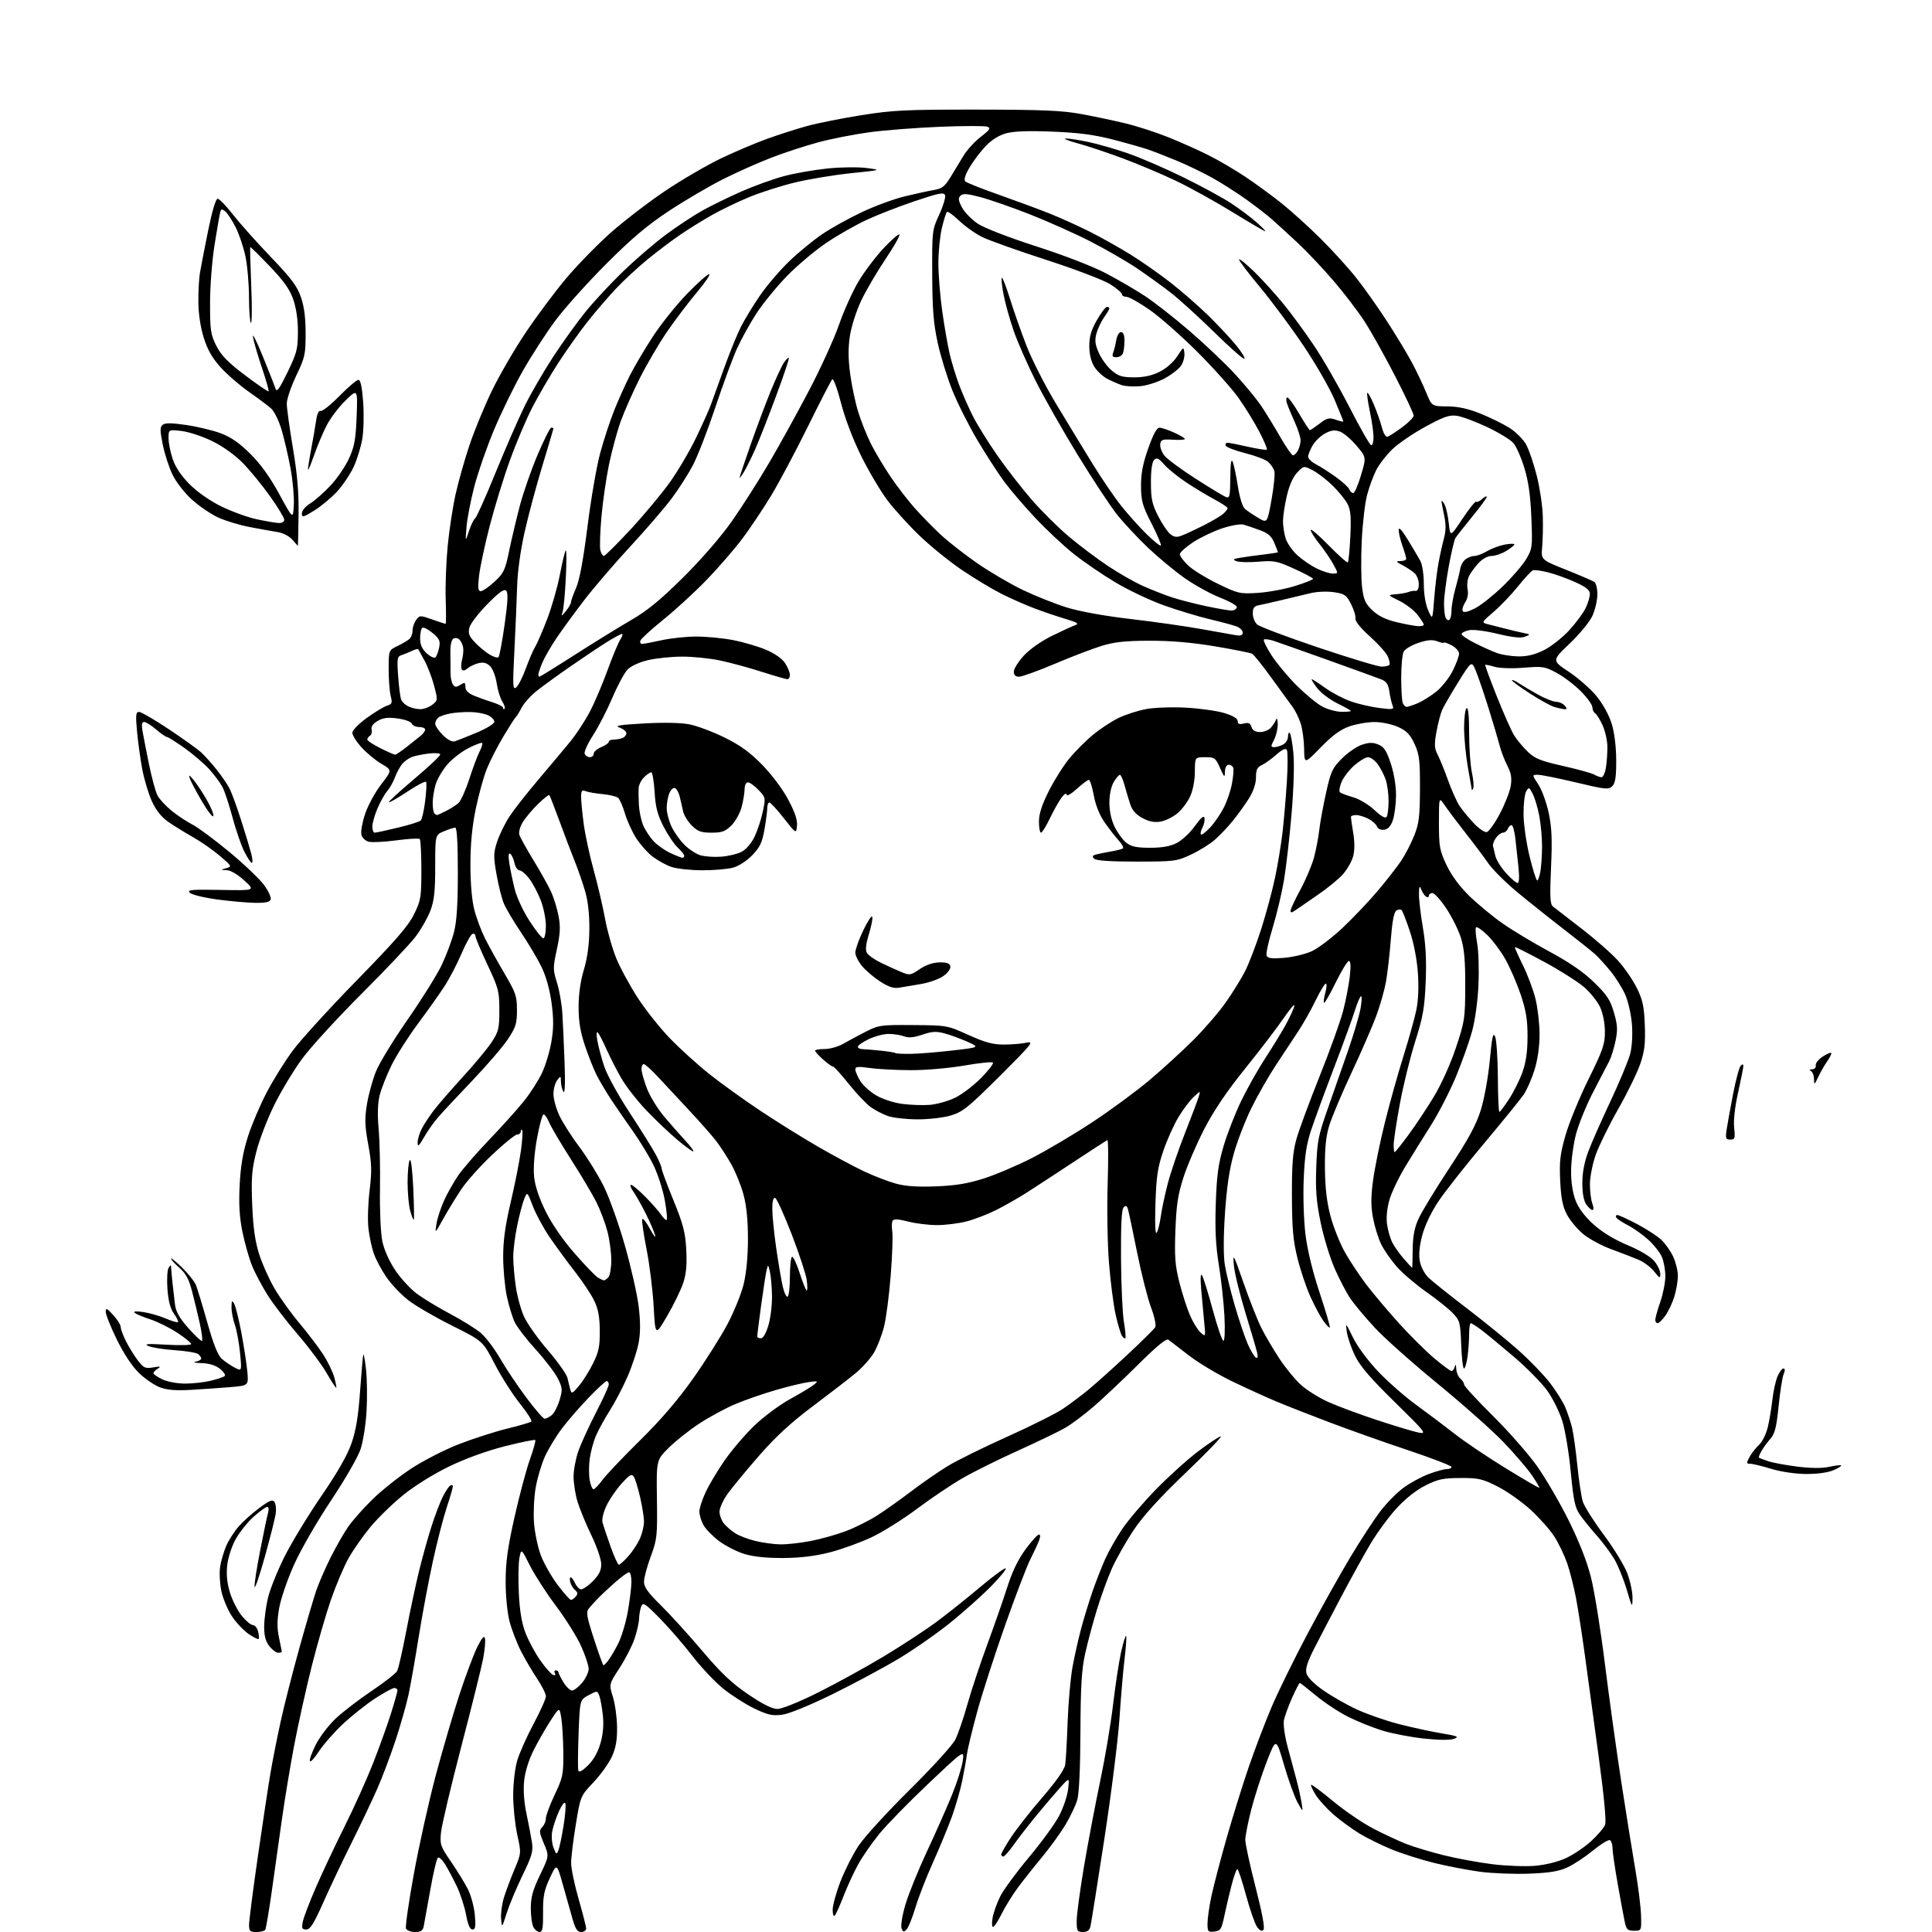 <?xml version="1.0" encoding="UTF-8" standalone="no"?>
<svg 
  version="1.1" 
  xmlns="http://www.w3.org/2000/svg" 
  xmlns:xlink="http://www.w3.org/1999/xlink" 
  xmlns:svg="http://www.w3.org/2000/svg"
  xmlns:rdf="http://www.w3.org/1999/02/22-rdf-syntax-ns#"
  xmlns:cc="http://creativecommons.org/ns#"
  xmlns:dc="http://purl.org/dc/elements/1.1/"
  viewBox="0 0 768 768"
  width="768"
  height="768"
>
<style>svg {background-color: white; }</style>"
<path stroke="none" fill="black" fill-rule="evenodd" d="M101.94,768.00C99.37,768.00 99.00,767.64 99.00,765.14C99.00,763.56 100.58,751.30 102.51,737.89C104.45,724.47 106.72,709.45 107.57,704.50C108.41,699.55 110.24,690.33 111.64,684.00C113.03,677.67 116.36,664.62 119.04,655.00C121.71,645.38 124.76,635.02 125.81,632.00C126.86,628.98 129.42,623.12 131.49,619.00C133.57,614.88 136.64,609.49 138.33,607.03C140.01,604.58 144.34,599.67 147.95,596.13C151.55,592.59 158.43,587.10 163.24,583.93C168.04,580.76 176.59,576.36 182.24,574.15C187.88,571.95 196.55,569.15 201.50,567.93C206.45,566.72 210.82,565.44 211.21,565.10C211.60,564.76 209.55,561.52 206.65,557.91C203.75,554.29 199.25,547.23 196.66,542.21C191.95,533.09 191.95,533.09 179.77,527.00C173.06,523.66 165.23,519.11 162.37,516.90C159.51,514.69 155.56,510.55 153.61,507.69C151.65,504.84 149.39,500.60 148.58,498.27C147.77,495.95 146.81,491.44 146.45,488.26C146.09,485.08 146.30,478.32 146.92,473.24C147.86,465.48 147.78,462.56 146.38,454.95C145.00,447.39 144.92,444.72 145.88,438.87C146.52,435.01 148.14,429.15 149.49,425.83C150.83,422.52 156.52,413.22 162.13,405.16C167.74,397.10 173.82,387.36 175.63,383.51C177.45,379.65 179.63,373.82 180.47,370.54C181.56,366.28 182.00,359.51 182.00,346.79C182.00,335.23 181.64,329.00 180.97,329.00C180.40,329.00 178.38,329.65 176.47,330.45C173.00,331.90 173.00,331.90 173.00,344.44C173.00,354.40 172.60,358.02 171.07,362.05C170.01,364.84 167.38,369.46 165.22,372.31C163.06,375.17 153.41,385.38 143.78,395.00C134.15,404.62 123.50,416.26 120.12,420.85C116.74,425.44 111.73,433.77 108.97,439.35C106.22,444.93 103.02,453.31 101.86,457.96C100.08,465.10 99.83,468.38 100.26,478.96C100.63,488.01 101.40,493.45 103.00,498.50C104.22,502.35 106.96,508.48 109.08,512.12C111.20,515.77 115.72,522.07 119.13,526.12C122.53,530.18 126.77,535.77 128.55,538.54C130.33,541.31 132.27,545.33 132.87,547.48C133.46,549.63 133.82,551.51 133.67,551.66C133.52,551.82 131.77,549.14 129.78,545.72C127.80,542.30 122.68,535.46 118.42,530.52C114.15,525.58 108.79,518.61 106.51,515.02C104.23,511.43 101.38,506.08 100.19,503.13C98.99,500.18 97.28,494.13 96.37,489.68C95.19,483.82 94.88,478.68 95.27,471.05C95.65,463.55 96.58,458.04 98.49,452.00C99.97,447.32 103.32,439.41 105.93,434.42C108.53,429.43 113.23,421.87 116.37,417.64C119.50,413.40 130.97,400.81 141.86,389.67C157.23,373.93 162.31,368.07 164.58,363.45C167.30,357.91 167.50,356.70 167.50,345.83C167.50,339.42 167.21,333.88 166.86,333.53C166.51,333.18 162.34,333.41 157.58,334.05C152.82,334.68 147.87,334.93 146.58,334.61C145.29,334.29 143.98,333.04 143.67,331.84C143.35,330.63 144.01,326.92 145.12,323.58C146.23,320.23 149.11,314.94 151.52,311.81C155.90,306.13 155.90,306.13 151.61,303.62C149.26,302.24 145.68,299.28 143.67,297.05C141.65,294.82 140.03,292.21 140.06,291.25C140.09,290.29 142.68,287.65 145.81,285.38C148.94,283.12 152.54,280.94 153.81,280.54C155.84,279.91 156.02,279.44 155.31,276.66C154.86,274.92 154.50,270.12 154.50,266.00C154.50,258.50 154.50,258.50 158.00,256.80C159.93,255.87 162.06,254.61 162.75,254.01C163.44,253.41 164.00,251.90 164.00,250.65C164.00,249.40 164.64,247.51 165.42,246.44C166.81,244.56 166.99,244.55 171.81,246.25C174.54,247.21 176.93,248.00 177.13,248.00C177.34,248.00 177.35,243.62 177.17,238.25C176.99,232.89 177.35,223.36 177.96,217.08C178.57,210.79 179.98,201.57 181.08,196.58C182.19,191.58 184.67,182.78 186.61,177.00C188.54,171.22 192.56,161.48 195.53,155.34C198.51,149.20 204.51,138.85 208.88,132.34C213.24,125.83 220.44,116.17 224.87,110.87C229.30,105.58 237.33,97.34 242.71,92.56C248.10,87.79 257.90,80.26 264.50,75.84C271.10,71.42 281.00,65.65 286.50,63.01C292.00,60.38 300.32,56.85 305.00,55.16C309.68,53.48 316.84,51.19 320.92,50.07C325.00,48.95 334.67,47.02 342.42,45.79C354.94,43.79 360.05,43.54 388.50,43.57C414.64,43.60 422.24,43.93 430.00,45.36C435.23,46.33 443.20,48.02 447.73,49.13C452.25,50.23 459.87,52.72 464.66,54.65C469.45,56.58 476.55,59.76 480.43,61.71C484.32,63.66 490.88,67.50 495.00,70.25C499.12,73.00 505.65,77.77 509.50,80.85C513.35,83.93 520.36,90.28 525.08,94.97C529.79,99.66 536.18,106.70 539.26,110.61C542.34,114.52 547.75,122.17 551.29,127.61C554.82,133.05 559.28,140.43 561.20,144.00C563.11,147.57 565.69,152.97 566.92,156.00C569.16,161.50 569.16,161.50 575.33,161.55C579.67,161.59 583.58,162.44 588.50,164.42C592.35,165.97 597.55,168.52 600.05,170.10C602.56,171.67 605.54,174.65 606.67,176.73C607.81,178.80 609.71,184.41 610.91,189.20C612.11,193.98 613.18,201.18 613.29,205.20C613.41,209.21 613.29,214.75 613.03,217.50C612.56,222.50 612.56,222.50 622.54,226.50C628.03,228.70 633.08,230.86 633.76,231.31C634.44,231.75 634.99,234.00 634.98,236.31C634.97,238.61 634.08,242.42 633.02,244.78C631.94,247.15 627.92,252.06 623.98,255.82C616.89,262.58 616.89,262.58 623.65,267.06C627.36,269.52 632.33,273.89 634.68,276.77C637.22,279.90 639.65,284.33 640.69,287.75C641.77,291.28 642.45,296.86 642.47,302.21C642.49,308.86 642.12,311.30 640.91,312.51C639.46,313.97 638.23,313.84 626.55,311.05C619.53,309.37 612.70,308.00 611.38,308.00C608.97,308.00 608.97,308.00 611.50,311.83C612.90,313.93 614.75,318.99 615.62,323.08C616.86,328.89 617.07,333.61 616.56,344.86C616.04,356.56 616.18,359.43 617.33,360.36C618.10,360.99 623.21,364.94 628.68,369.14C634.15,373.35 640.71,379.11 643.27,381.95C645.82,384.79 649.17,389.68 650.70,392.81C653.00,397.49 653.56,400.10 653.84,407.52C654.11,414.71 653.75,417.81 652.06,422.83C650.89,426.29 646.95,434.38 643.29,440.81C639.64,447.24 635.61,455.43 634.34,459.00C633.08,462.57 632.03,467.83 632.02,470.68C632.01,473.54 632.44,477.02 632.98,478.43C633.55,479.95 633.58,481.00 633.03,481.00C632.53,481.00 631.41,480.00 630.56,478.78C629.55,477.34 629.00,474.34 629.00,470.30C629.00,466.16 629.80,461.92 631.37,457.75C632.67,454.28 636.70,445.16 640.32,437.47C643.93,429.79 647.43,421.33 648.09,418.67C648.78,415.84 649.04,410.99 648.70,406.95C648.38,403.16 647.19,397.95 646.04,395.36C644.90,392.78 642.28,388.60 640.23,386.08C638.18,383.57 635.38,380.49 634.00,379.25C632.62,378.01 627.00,373.53 621.50,369.29C616.00,365.05 607.73,358.46 603.11,354.63C598.50,350.80 593.33,345.65 591.61,343.17C589.90,340.69 585.85,335.29 582.61,331.17C579.38,327.06 575.66,322.12 574.36,320.20C572.00,316.72 572.00,316.72 572.00,327.11C572.00,336.59 572.27,338.06 575.01,343.87C576.95,347.95 580.17,352.33 584.01,356.09C587.30,359.31 593.25,364.23 597.23,367.02C601.20,369.82 609.64,374.89 615.98,378.30C623.91,382.57 629.42,386.37 633.67,390.50C638.82,395.51 640.12,397.49 641.57,402.50C643.01,407.49 643.11,409.40 642.19,413.82C641.58,416.75 640.45,420.35 639.69,421.82C638.92,423.29 636.04,428.85 633.28,434.16C630.52,439.48 627.42,447.13 626.40,451.16C625.38,455.20 624.54,461.65 624.53,465.50C624.51,469.93 625.17,474.23 626.32,477.21C627.51,480.29 629.98,483.59 633.44,486.71C636.86,489.80 641.65,492.72 646.93,494.93C651.83,496.98 656.10,499.52 657.56,501.26C658.90,502.85 660.00,505.13 659.99,506.33C659.98,508.31 659.77,508.24 657.56,505.43C656.23,503.75 653.42,501.64 651.32,500.76C649.22,499.87 644.30,497.98 640.39,496.54C636.48,495.11 631.40,492.32 629.11,490.36C626.81,488.39 623.96,484.92 622.78,482.64C621.18,479.57 620.52,476.14 620.20,469.33C619.84,461.63 620.18,458.72 622.32,451.26C623.72,446.37 627.82,436.38 631.43,429.06C637.19,417.39 638.00,415.05 637.98,410.12C637.97,406.83 637.19,402.81 636.11,400.43C635.09,398.20 632.23,394.60 629.75,392.44C627.26,390.28 620.12,385.75 613.87,382.37C607.61,378.99 602.37,376.34 602.21,376.48C602.05,376.62 603.46,379.84 605.34,383.62C607.23,387.40 609.49,393.45 610.38,397.06C611.27,400.67 612.00,407.04 612.00,411.21C612.00,415.96 611.25,421.20 610.01,425.25C608.91,428.80 606.97,433.23 605.70,435.10C604.43,436.97 597.31,445.74 589.87,454.60C582.44,463.45 574.25,473.86 571.68,477.73C568.86,481.98 566.35,487.28 565.34,491.13C564.23,495.37 563.92,498.80 564.41,501.40C564.83,503.61 566.32,506.43 567.85,507.90C569.34,509.33 576.15,514.77 583.00,520.00C589.84,525.23 599.08,532.73 603.53,536.69C607.97,540.64 613.63,546.49 616.10,549.69C618.57,552.88 621.34,557.30 622.26,559.50C623.17,561.70 624.37,565.30 624.91,567.50C625.46,569.70 626.40,576.45 627.01,582.50C627.62,588.55 628.61,595.04 629.20,596.93C629.79,598.81 633.54,604.75 637.54,610.13C641.55,615.50 645.76,622.41 646.91,625.49C648.06,628.56 648.98,632.97 648.95,635.29C648.90,639.29 648.78,639.13 646.66,631.94C645.43,627.79 643.23,622.36 641.77,619.87C640.31,617.39 637.16,613.14 634.76,610.43C632.35,607.72 629.33,603.99 628.04,602.13C626.09,599.33 625.49,596.52 624.40,585.13C623.69,577.64 622.19,568.55 621.07,564.94C619.95,561.33 617.24,555.86 615.04,552.79C612.84,549.73 606.87,543.66 601.77,539.32C596.67,534.97 590.88,530.20 588.91,528.71C586.93,527.22 585.02,526.00 584.66,526.00C584.30,526.00 584.00,527.96 584.00,530.36C584.00,532.76 583.71,536.81 583.36,539.36C583.01,541.91 582.38,544.00 581.96,544.00C581.54,544.00 581.04,539.75 580.85,534.56C580.52,525.66 580.33,524.95 577.50,521.98C575.85,520.25 571.09,516.44 566.92,513.52C562.75,510.59 557.48,506.09 555.22,503.51C552.95,500.93 550.15,496.88 549.00,494.51C547.85,492.13 546.40,487.44 545.78,484.08C544.93,479.50 544.93,475.80 545.81,469.24C546.45,464.43 548.53,454.20 550.44,446.50C552.35,438.80 555.68,426.88 557.84,420.00C560.00,413.12 562.33,404.80 563.01,401.50C563.80,397.71 564.03,392.26 563.63,386.70C563.26,381.42 561.98,374.81 560.44,370.20C559.02,365.96 557.55,362.18 557.17,361.79C556.79,361.40 555.86,361.47 555.09,361.94C554.14,362.53 553.44,366.20 552.86,373.61C552.39,379.55 551.53,387.10 550.93,390.39C550.33,393.67 548.59,399.77 547.05,403.93C545.51,408.09 541.09,418.25 537.22,426.50C533.35,434.75 529.37,444.20 528.37,447.50C527.06,451.86 526.60,456.52 526.68,464.50C526.76,472.20 527.42,477.87 528.89,483.40C530.05,487.74 532.60,494.16 534.55,497.66C536.51,501.17 540.42,507.06 543.24,510.77C546.06,514.47 552.00,521.49 556.43,526.37C560.87,531.25 567.13,537.44 570.34,540.12C573.55,542.80 576.55,545.00 577.01,545.00C577.48,545.00 578.06,544.21 578.31,543.25C578.61,542.12 578.81,542.43 578.88,544.13C578.95,545.57 579.67,547.32 580.50,548.00C581.32,548.68 582.00,549.75 582.00,550.37C582.00,550.99 587.10,556.54 593.33,562.70C599.56,568.87 607.48,577.87 610.92,582.70C614.36,587.54 620.08,597.35 623.62,604.50C627.83,613.00 630.90,620.86 632.49,627.23C633.83,632.58 636.28,647.88 637.95,661.23C639.61,674.58 642.54,695.69 644.46,708.16C646.37,720.62 648.89,736.34 650.06,743.11C651.23,749.87 652.25,758.13 652.34,761.45C652.50,767.50 652.50,767.50 649.54,767.50C646.93,767.50 646.50,767.07 645.80,763.69C645.36,761.60 644.11,754.77 643.00,748.52C641.90,742.27 641.00,736.02 641.00,734.64C641.00,733.25 640.55,731.84 640.00,731.50C639.45,731.16 636.42,733.00 633.25,735.59C630.09,738.18 625.48,741.23 623.00,742.35C619.63,743.89 615.81,744.51 607.85,744.81C601.99,745.03 593.22,744.69 588.35,744.05C583.48,743.40 575.23,741.82 570.00,740.52C564.77,739.22 557.21,736.81 553.19,735.16C549.16,733.51 543.41,730.68 540.41,728.85C537.40,727.03 532.74,723.61 530.04,721.26C527.35,718.90 524.16,715.38 522.96,713.43C521.76,711.49 520.96,709.71 521.18,709.49C521.40,709.26 525.34,712.19 529.92,716.00C534.51,719.80 541.69,724.70 545.88,726.88C550.07,729.05 555.94,731.80 558.92,732.97C561.91,734.15 568.66,736.18 573.92,737.49C579.19,738.80 587.93,740.41 593.35,741.07C598.77,741.73 606.33,742.01 610.14,741.69C614.31,741.34 619.24,740.12 622.47,738.64C625.43,737.29 629.96,734.23 632.54,731.86C635.12,729.48 637.60,726.56 638.06,725.35C638.58,723.98 637.61,713.79 635.44,697.84C633.54,683.90 631.09,665.90 629.99,657.82C628.89,649.75 627.31,639.56 626.47,635.17C625.64,630.79 624.07,624.60 622.98,621.43C621.88,618.26 619.59,613.48 617.88,610.81C616.17,608.15 611.92,603.35 608.43,600.15C604.94,596.96 599.05,592.80 595.34,590.92C589.30,587.86 587.75,587.50 580.55,587.53C573.67,587.55 571.65,587.98 566.64,590.49C562.95,592.34 558.70,595.71 555.14,599.60C552.04,602.99 547.36,609.37 544.74,613.78C542.13,618.18 536.94,627.58 533.20,634.65C529.47,641.72 524.68,650.90 522.55,655.05C519.74,660.54 518.86,663.29 519.32,665.14C519.72,666.72 522.23,669.27 525.98,671.91C529.30,674.23 535.32,677.67 539.37,679.54C543.42,681.41 550.96,684.03 556.12,685.36C561.28,686.69 568.88,688.33 573.00,689.02C579.44,690.09 580.15,690.40 578.00,691.20C576.43,691.78 571.93,691.74 565.93,691.09C560.67,690.52 553.25,689.09 549.43,687.91C545.62,686.73 539.50,684.26 535.84,682.42C532.18,680.58 526.46,676.80 523.14,674.03C519.81,671.27 516.90,669.00 516.68,669.00C516.46,669.00 515.09,671.64 513.64,674.88C512.19,678.11 510.73,682.10 510.40,683.75C510.05,685.51 510.67,690.01 511.91,694.62C513.07,698.96 514.63,704.75 515.37,707.50C516.11,710.25 517.01,714.30 517.37,716.50C518.01,720.50 518.01,720.50 515.80,716.50C514.59,714.30 512.17,707.60 510.43,701.61C507.26,690.72 507.26,690.72 503.52,700.37C501.47,705.68 498.72,714.18 497.41,719.26C496.11,724.34 495.03,729.78 495.02,731.34C495.01,732.90 496.85,741.37 499.11,750.18C501.82,760.76 502.88,766.52 502.22,767.18C501.57,767.83 500.71,767.42 499.68,765.95C498.83,764.73 496.86,759.07 495.31,753.37C493.77,747.67 492.21,743.01 491.86,743.00C491.51,743.00 490.49,745.81 489.60,749.25C488.71,752.69 487.41,758.20 486.72,761.50C485.59,766.92 485.20,767.53 482.73,767.82C480.22,768.11 480.00,767.86 480.00,764.63C480.00,762.71 480.68,757.90 481.51,753.96C482.34,750.02 485.02,739.75 487.46,731.14C489.91,722.54 493.91,709.65 496.36,702.50C498.82,695.35 502.93,684.55 505.51,678.50C508.09,672.45 514.49,659.40 519.74,649.50C524.98,639.60 532.65,625.88 536.78,619.00C540.91,612.12 546.30,603.88 548.76,600.68C551.22,597.47 555.32,593.32 557.87,591.44C560.41,589.56 564.88,587.12 567.79,586.01C570.70,584.91 573.96,584.00 575.04,584.00C576.12,584.00 577.00,583.61 577.00,583.13C577.00,582.66 569.24,579.67 559.75,576.49C550.26,573.32 536.20,568.33 528.50,565.41C520.80,562.49 511.35,558.78 507.50,557.17C503.65,555.56 495.77,551.98 490.00,549.21C484.23,546.44 476.41,541.77 472.62,538.83C468.84,535.90 465.19,533.09 464.51,532.59C463.64,531.95 460.03,534.90 452.39,542.48C446.40,548.42 438.50,555.88 434.82,559.06C431.15,562.23 426.11,566.02 423.63,567.48C421.14,568.93 412.67,573.03 404.81,576.58C396.94,580.13 386.90,585.12 382.50,587.67C378.10,590.21 370.00,595.67 364.50,599.79C359.00,603.91 350.90,608.99 346.50,611.07C342.10,613.14 334.68,615.83 330.00,617.05C324.19,618.55 318.34,619.27 311.50,619.33C304.80,619.38 299.66,618.85 295.92,617.73C292.86,616.80 288.24,614.44 285.68,612.48C283.11,610.52 280.33,607.61 279.50,606.01C278.68,604.41 278.00,602.06 278.01,600.80C278.02,599.53 279.13,596.11 280.49,593.19C281.85,590.27 285.24,584.59 288.02,580.57C290.80,576.55 296.09,570.35 299.78,566.79C303.48,563.23 309.88,558.46 314.00,556.20C318.12,553.94 322.40,551.36 323.50,550.48C325.40,548.94 325.30,548.89 321.41,549.42C319.16,549.72 313.33,551.13 308.46,552.54C303.60,553.95 296.40,556.44 292.47,558.08C288.55,559.71 282.00,563.25 277.92,565.93C273.84,568.62 268.35,572.99 265.71,575.63C260.92,580.44 260.92,580.44 261.14,595.97C261.34,610.62 261.20,611.91 258.68,618.73C257.21,622.71 256.00,627.22 256.00,628.76C256.00,630.89 257.58,633.11 262.60,638.03C266.23,641.59 273.63,649.73 279.04,656.11C286.58,665.02 290.87,669.08 297.42,673.53C303.25,677.49 306.94,679.33 309.04,679.33C310.83,679.33 317.64,676.58 325.31,672.75C332.56,669.13 344.35,662.64 351.50,658.33C358.65,654.02 367.99,647.90 372.26,644.73C376.53,641.57 384.33,635.35 389.60,630.91C394.87,626.48 399.46,623.12 399.79,623.45C400.12,623.78 397.49,627.01 393.94,630.61C390.40,634.22 383.19,640.65 377.93,644.91C372.67,649.17 363.45,655.61 357.43,659.24C351.42,662.86 339.52,669.24 331.00,673.43C321.70,677.99 313.66,681.27 310.89,681.63C307.04,682.13 305.21,681.72 299.89,679.17C296.37,677.49 290.81,673.94 287.52,671.28C284.24,668.63 278.68,662.74 275.18,658.20C271.67,653.65 265.85,646.94 262.24,643.27C256.43,637.37 255.58,636.83 254.90,638.55C254.48,639.62 254.09,641.85 254.04,643.50C253.98,645.15 253.14,648.81 252.16,651.63C251.18,654.46 248.51,659.64 246.22,663.16C242.06,669.55 242.06,669.55 243.63,674.52C244.49,677.26 245.24,682.65 245.29,686.50C245.36,691.66 244.83,694.75 243.25,698.25C242.07,700.86 238.78,705.47 235.93,708.48C230.75,713.96 230.75,713.96 228.90,725.23C227.88,731.43 227.04,738.30 227.03,740.50C227.02,742.70 228.36,749.17 230.01,754.88C231.65,760.59 233.00,765.88 233.00,766.63C233.00,767.38 232.11,768.00 231.03,768.00C229.50,768.00 228.72,766.81 227.57,762.75C226.76,759.86 225.02,753.70 223.71,749.06C221.32,740.62 221.32,740.62 218.56,746.56C216.27,751.50 215.82,753.80 215.88,760.25C215.93,766.36 215.64,768.00 214.51,768.00C213.72,768.00 212.60,767.13 212.04,766.07C211.47,765.00 211.00,761.62 211.00,758.55C211.00,754.19 211.79,751.33 214.65,745.38C218.31,737.79 218.31,737.79 216.19,732.78C214.34,728.39 214.26,727.60 215.54,726.32C216.34,725.51 217.00,723.95 217.00,722.83C217.00,721.72 218.57,717.49 220.50,713.43C223.75,706.59 223.99,705.39 223.93,696.78C223.89,691.68 223.53,685.48 223.13,683.00C222.42,678.50 222.42,678.50 218.84,684.00C216.88,687.02 213.85,692.31 212.12,695.75C210.20,699.57 208.73,704.29 208.36,707.87C207.96,711.65 208.30,716.37 209.31,721.12C210.17,725.18 211.15,730.30 211.48,732.50C211.99,735.88 211.40,737.89 207.70,745.50C205.30,750.45 202.47,757.20 201.41,760.50C199.50,766.50 199.50,766.50 199.19,762.71C199.02,760.62 199.54,756.80 200.35,754.21C201.16,751.62 203.04,746.60 204.53,743.07C207.23,736.63 207.23,736.63 205.61,729.29C204.73,725.25 204.00,718.21 204.00,713.65C204.00,709.04 204.70,702.95 205.58,699.93C206.45,696.94 209.38,690.37 212.08,685.31C214.79,680.26 217.00,675.31 217.00,674.30C217.00,673.30 215.43,670.15 213.52,667.31C211.61,664.46 208.70,659.50 207.06,656.28C205.42,653.05 203.39,647.75 202.54,644.50C201.66,641.10 201.00,634.37 201.00,628.70C201.00,621.05 201.79,615.30 204.51,603.16C206.44,594.55 209.20,584.22 210.63,580.20C212.06,576.19 213.03,572.70 212.77,572.44C212.52,572.18 207.09,573.29 200.71,574.90C193.59,576.70 185.09,579.78 178.68,582.87C172.63,585.79 164.98,590.52 160.49,594.14C156.22,597.57 150.29,603.33 147.30,606.94C144.30,610.55 140.35,616.20 138.51,619.50C136.67,622.80 133.53,630.22 131.53,635.98C129.54,641.75 126.11,653.60 123.92,662.32C121.73,671.04 118.62,685.04 117.01,693.43C115.41,701.82 113.16,715.39 112.01,723.59C110.86,731.79 109.04,744.73 107.96,752.35C106.88,759.97 105.74,766.61 105.44,767.10C105.13,767.60 103.56,768.00 101.94,768.00zM164.95,768.00C163.25,768.00 161.70,767.37 161.38,766.56C161.08,765.77 162.50,755.98 164.53,744.81C166.57,733.64 170.45,716.17 173.15,706.00C175.86,695.83 180.14,681.20 182.67,673.50C185.21,665.80 188.43,657.25 189.83,654.50C191.74,650.77 192.49,649.98 192.80,651.40C193.02,652.44 192.68,656.04 192.04,659.40C191.40,662.75 187.50,678.46 183.36,694.31C179.23,710.16 175.61,725.46 175.32,728.31C174.82,733.20 175.05,733.88 179.25,740.00C181.70,743.58 184.73,748.49 185.97,750.93C187.21,753.36 188.46,757.98 188.75,761.18C189.17,765.86 188.99,767.00 187.82,767.00C186.82,767.00 186.00,765.11 185.26,761.11C184.66,757.87 183.01,752.81 181.60,749.86C180.19,746.91 178.12,743.02 177.00,741.20C175.89,739.39 174.57,738.14 174.09,738.44C173.61,738.74 172.24,744.50 171.05,751.24C169.86,757.98 168.68,764.51 168.43,765.75C168.07,767.48 167.27,768.00 164.95,768.00zM360.41,766.93C359.26,768.16 358.98,768.10 358.38,766.54C357.99,765.54 358.68,761.32 359.92,757.11C361.15,752.93 365.02,743.37 368.52,735.88C372.02,728.40 376.50,718.27 378.48,713.38C380.46,708.50 382.36,702.48 382.71,700.00C383.34,695.51 383.34,695.51 369.10,708.97C361.27,716.38 352.48,725.38 349.56,728.97C346.64,732.56 342.87,737.98 341.20,741.00C339.52,744.02 336.92,749.65 335.42,753.50C333.93,757.35 332.32,760.93 331.85,761.45C331.36,762.00 331.00,761.02 331.00,759.17C331.00,757.39 332.38,752.36 334.07,747.98C335.76,743.60 338.99,737.21 341.26,733.76C343.53,730.32 352.67,720.30 361.58,711.50C370.59,702.59 378.65,693.73 379.76,691.50C380.86,689.30 383.02,683.00 384.56,677.50C386.10,672.00 389.69,661.20 392.53,653.50C395.37,645.80 398.95,635.52 400.49,630.66C402.36,624.77 404.74,619.86 407.64,615.91C410.04,612.66 412.44,610.00 412.97,610.00C413.60,610.00 413.61,610.88 413.02,612.44C412.51,613.78 410.95,617.13 409.55,619.90C408.15,622.66 403.63,634.48 399.51,646.17C395.38,657.87 390.40,673.30 388.44,680.47C386.48,687.63 384.64,695.30 384.34,697.50C384.05,699.70 383.21,704.43 382.47,708.02C381.73,711.60 379.92,717.90 378.44,722.02C376.96,726.13 373.56,734.37 370.88,740.33C368.20,746.29 365.05,754.39 363.88,758.33C362.71,762.27 361.15,766.14 360.41,766.93zM430.48,768.00C428.21,768.00 428.00,767.62 428.00,763.57C428.00,761.13 429.32,751.34 430.93,741.82C432.54,732.29 435.43,717.08 437.35,708.00C439.26,698.92 441.58,685.20 442.48,677.50C443.39,669.80 444.82,660.43 445.66,656.68C446.50,652.93 447.39,650.06 447.64,650.31C447.89,650.55 447.63,654.52 447.06,659.13C446.50,663.73 445.58,674.46 445.02,682.98C444.45,691.49 441.75,713.09 439.00,730.98C436.25,748.86 433.77,764.51 433.48,765.75C433.11,767.34 432.23,768.00 430.48,768.00zM121.75,767.00C120.05,767.00 119.84,766.54 120.37,763.90C120.71,762.20 123.07,756.01 125.62,750.15C128.17,744.29 133.29,733.42 137.00,726.00C140.71,718.58 145.78,707.33 148.27,701.00C150.76,694.67 153.96,685.76 155.40,681.20C156.83,676.63 158.00,672.47 158.00,671.95C158.00,671.43 157.43,671.00 156.74,671.00C156.05,671.00 152.60,672.88 149.09,675.18C145.57,677.48 139.83,682.03 136.34,685.30C132.84,688.57 128.54,693.48 126.77,696.20C125.00,698.93 123.39,700.66 123.18,700.04C122.97,699.42 124.05,696.45 125.58,693.44C127.10,690.43 130.63,685.81 133.42,683.17C136.22,680.53 142.65,675.59 147.72,672.18C152.79,668.78 157.36,665.20 157.87,664.24C158.39,663.27 160.01,656.18 161.47,648.49C162.93,640.80 165.23,630.00 166.58,624.50C167.93,619.00 170.18,610.93 171.59,606.56C173.00,602.20 175.01,596.94 176.06,594.88C177.11,592.82 178.43,590.85 178.99,590.51C179.54,590.16 180.00,590.35 180.00,590.92C180.00,591.49 178.91,595.23 177.58,599.23C176.25,603.23 173.78,612.80 172.10,620.50C170.41,628.20 167.88,641.70 166.47,650.50C165.07,659.30 163.25,669.65 162.43,673.50C161.62,677.35 159.32,685.45 157.34,691.50C155.35,697.55 152.04,706.34 149.98,711.04C147.91,715.74 143.31,725.42 139.76,732.54C136.20,739.67 131.14,750.34 128.52,756.25C124.75,764.73 123.32,767.00 121.75,767.00zM394.75,766.00C394.29,766.00 394.22,764.31 394.59,762.25C394.97,760.19 396.33,756.39 397.62,753.81C398.92,751.23 404.00,744.31 408.91,738.44C413.82,732.58 419.23,725.17 420.93,721.99C422.62,718.80 424.26,714.02 424.57,711.35C425.14,706.50 425.14,706.50 421.52,710.50C419.53,712.70 415.31,717.65 412.14,721.50C408.98,725.35 404.87,730.64 403.02,733.25C401.17,735.86 399.29,738.00 398.83,738.00C398.37,738.00 398.00,737.62 398.00,737.16C398.00,736.69 399.74,733.65 401.86,730.41C403.98,727.16 409.60,720.00 414.35,714.50C419.86,708.11 423.14,703.42 423.44,701.50C423.69,699.85 424.13,692.20 424.40,684.50C424.67,676.80 425.56,666.90 426.37,662.50C427.18,658.10 428.75,651.12 429.87,647.00C430.99,642.88 433.00,636.35 434.33,632.50C435.67,628.65 437.90,622.95 439.29,619.83C440.68,616.70 443.74,611.30 446.08,607.83C448.42,604.35 454.42,597.30 459.42,592.16C464.41,587.02 472.02,580.16 476.31,576.91C480.61,573.66 484.64,571.00 485.28,571.00C485.92,571.00 479.60,577.55 471.24,585.56C460.71,595.65 454.37,602.64 450.59,608.33C447.58,612.84 443.75,619.61 442.06,623.36C440.38,627.11 437.67,634.53 436.05,639.84C434.42,645.15 432.30,653.10 431.33,657.50C429.96,663.76 429.56,670.50 429.49,688.50C429.43,702.94 428.96,713.00 428.22,715.52C427.58,717.73 425.44,722.20 423.48,725.46C421.52,728.71 417.35,734.47 414.21,738.25C411.07,742.03 406.77,747.46 404.65,750.31C402.53,753.17 399.62,757.86 398.19,760.75C396.76,763.64 395.21,766.00 394.75,766.00zM222.00,735.44C222.44,734.31 223.34,729.97 224.02,725.80C224.69,721.63 225.01,717.61 224.73,716.86C224.44,716.07 223.38,717.38 222.19,720.00C221.07,722.48 219.87,726.08 219.51,728.01C219.15,729.97 219.38,732.84 220.04,734.51C221.12,737.29 221.26,737.35 222.00,735.44zM233.67,701.83C235.88,699.70 237.64,696.60 238.66,693.08C239.72,689.44 240.05,685.78 239.66,682.00C239.33,678.90 238.71,675.38 238.26,674.18C237.46,672.02 237.44,672.01 233.98,673.87C230.50,675.73 230.50,675.73 230.00,689.12C229.72,696.48 229.67,703.09 229.88,703.82C230.14,704.69 231.41,704.03 233.67,701.83zM227.40,672.00C228.18,672.00 229.99,670.62 231.41,668.92C232.83,667.23 234.00,664.75 234.00,663.40C234.00,662.06 232.64,657.95 230.97,654.28C229.31,650.61 224.84,643.48 221.05,638.43C217.26,633.39 212.59,626.17 210.68,622.38C207.20,615.50 207.20,615.50 206.47,619.34C206.07,621.44 205.97,627.74 206.24,633.34C206.58,640.34 207.41,645.24 208.89,649.10C210.07,652.19 212.71,657.10 214.77,660.03C216.82,662.95 219.13,665.55 219.89,665.80C220.73,666.08 221.00,665.81 220.58,665.13C220.20,664.51 220.36,664.00 220.94,664.00C221.52,664.00 222.00,664.34 222.00,664.75C222.01,665.16 222.90,666.96 223.99,668.75C225.08,670.54 226.61,672.00 227.40,672.00zM239.89,661.99C240.10,662.00 240.90,661.21 241.66,660.25C242.43,659.29 244.19,656.32 245.59,653.66C246.98,651.00 248.77,645.15 249.56,640.66C250.35,636.17 251.00,630.81 251.00,628.75C251.00,626.69 250.58,625.00 250.06,625.00C249.54,625.00 247.18,626.69 244.81,628.76C242.44,630.83 239.38,633.67 238.00,635.08C236.62,636.49 234.87,638.40 234.11,639.34C232.90,640.82 233.17,642.42 236.11,651.51C237.97,657.27 239.68,661.98 239.89,661.99zM110.57,657.00C109.79,657.00 108.21,655.81 107.07,654.37C105.58,652.47 105.00,650.29 105.01,646.62C105.02,643.80 105.69,638.69 106.50,635.26C107.31,631.83 110.29,624.41 113.11,618.77C115.94,613.14 122.53,602.29 127.76,594.67C134.13,585.39 138.07,578.49 139.72,573.77C141.50,568.62 142.43,563.04 143.13,553.11C143.66,545.62 144.24,539.05 144.41,538.50C144.59,537.95 145.08,540.62 145.50,544.43C145.92,548.24 146.02,555.66 145.71,560.93C145.41,566.19 144.35,572.98 143.36,576.00C142.34,579.11 137.22,588.02 131.57,596.50C125.97,604.90 119.50,616.15 116.85,622.07C114.25,627.88 111.60,635.62 110.97,639.27C110.12,644.14 110.10,647.25 110.91,651.00C111.51,653.80 112.00,656.30 112.00,656.55C112.00,656.80 111.36,657.00 110.57,657.00zM102.81,651.52C102.58,651.75 100.78,650.86 98.82,649.52C96.86,648.19 93.87,645.01 92.18,642.46C90.49,639.90 88.59,635.36 87.97,632.36C87.35,629.36 87.15,625.02 87.52,622.70C87.89,620.39 88.99,616.68 89.96,614.45C90.92,612.22 93.16,608.75 94.94,606.72C96.71,604.70 100.42,601.40 103.18,599.37C107.24,596.38 108.37,595.96 109.13,597.09C109.65,597.87 109.86,599.95 109.60,601.72C109.35,603.49 107.42,611.12 105.32,618.68C103.23,626.23 101.37,631.69 101.20,630.81C101.03,629.93 102.03,623.43 103.42,616.36C104.80,609.29 106.23,602.49 106.58,601.25C106.95,599.97 106.80,599.00 106.22,599.00C105.66,599.00 103.22,600.78 100.79,602.95C98.36,605.13 95.13,609.19 93.61,611.98C92.04,614.86 90.61,619.36 90.30,622.41C89.92,626.07 90.29,629.52 91.48,633.29C92.43,636.32 94.55,640.42 96.18,642.40C97.81,644.38 99.78,646.00 100.55,646.00C101.33,646.00 102.25,647.15 102.60,648.55C102.95,649.95 103.05,651.29 102.81,651.52zM226.96,636.00C227.40,636.00 228.27,635.38 228.89,634.63C229.75,633.60 229.68,632.98 228.62,632.10C227.85,631.46 226.98,630.05 226.70,628.97C226.42,627.89 226.49,627.00 226.86,627.00C227.22,627.00 227.97,627.98 228.51,629.19C229.06,630.39 230.07,631.55 230.76,631.77C231.46,631.99 233.59,630.61 235.51,628.69C238.13,626.07 239.00,624.35 239.00,621.80C239.00,619.88 237.27,614.83 235.04,610.21C232.87,605.71 230.39,599.69 229.54,596.83C228.69,593.98 228.00,589.54 228.00,586.98C228.00,584.41 228.85,579.88 229.88,576.91C230.92,573.93 234.07,567.04 236.88,561.58C239.70,556.13 242.00,551.07 242.00,550.33C242.00,549.60 241.62,549.00 241.16,549.00C240.70,549.00 237.41,552.04 233.85,555.75C230.29,559.46 225.51,564.99 223.23,568.03C220.95,571.07 217.97,576.02 216.60,579.03C215.24,582.04 213.58,587.61 212.93,591.42C212.27,595.22 211.98,601.52 212.28,605.42C212.58,609.31 213.79,615.08 214.98,618.24C216.17,621.40 219.17,626.69 221.65,629.99C224.14,633.30 226.53,636.00 226.96,636.00zM246.03,622.00C246.45,622.00 248.19,620.41 249.90,618.46C251.61,616.52 253.68,613.31 254.50,611.34C255.33,609.37 256.00,606.44 256.00,604.83C256.00,603.21 255.31,598.88 254.47,595.20C253.63,591.51 252.49,587.83 251.94,587.00C251.11,585.76 250.28,586.23 247.08,589.76C244.95,592.10 242.24,596.08 241.06,598.59C239.79,601.30 239.16,604.04 239.53,605.33C239.86,606.52 241.29,610.76 242.70,614.75C244.11,618.74 245.61,622.00 246.03,622.00zM310.16,613.91C312.73,613.96 318.13,613.37 322.16,612.59C326.20,611.82 332.51,610.05 336.20,608.66C339.88,607.27 345.50,604.46 348.70,602.42C351.89,600.38 358.04,596.01 362.36,592.72C366.69,589.43 373.20,584.93 376.83,582.73C380.46,580.52 391.11,575.27 400.50,571.06C409.88,566.85 419.79,561.88 422.53,560.03C425.26,558.17 429.74,554.82 432.48,552.58C435.22,550.34 442.19,544.10 447.96,538.71C453.74,533.33 458.80,528.32 459.22,527.57C459.66,526.79 458.93,523.39 457.55,519.72C456.20,516.15 453.72,506.32 452.02,497.87C450.33,489.42 448.68,481.67 448.37,480.65C447.94,479.25 447.52,479.08 446.65,479.95C445.85,480.75 445.54,487.01 445.62,500.30C445.69,510.86 446.21,522.20 446.77,525.50C447.33,528.80 447.59,531.71 447.34,531.97C447.09,532.23 446.48,531.78 445.97,530.97C445.47,530.16 444.36,526.43 443.50,522.68C442.65,518.93 441.45,509.71 440.85,502.18C440.24,494.64 440.00,480.51 440.31,470.69C440.62,460.89 440.57,453.01 440.19,453.19C439.81,453.36 433.65,457.36 426.50,462.09C419.35,466.81 410.92,472.31 407.76,474.32C404.61,476.32 399.33,479.32 396.02,480.99C392.72,482.66 387.44,484.69 384.30,485.51C381.15,486.33 375.85,487.00 372.51,487.00C369.17,487.00 363.98,486.36 360.98,485.58C357.13,484.59 355.32,484.49 354.85,485.25C354.48,485.84 354.41,487.74 354.69,489.47C354.97,491.20 354.69,499.11 354.07,507.04C353.44,514.98 352.24,524.18 351.39,527.49C350.54,530.79 348.77,535.36 347.45,537.64C346.13,539.91 342.90,543.56 340.27,545.74C337.65,547.92 329.99,553.83 323.25,558.88C314.44,565.49 308.40,571.04 301.75,578.66C296.66,584.49 291.04,591.30 289.25,593.80C287.46,596.31 286.01,599.51 286.02,600.93C286.03,602.34 286.82,604.46 287.77,605.62C288.72,606.79 290.77,608.55 292.32,609.53C293.86,610.51 297.46,611.88 300.32,612.57C303.17,613.26 307.60,613.87 310.16,613.91zM235.93,592.00C236.39,592.00 238.01,590.31 239.53,588.25C241.05,586.19 247.78,579.10 254.49,572.50C262.76,564.35 269.50,556.49 275.50,548.00C280.36,541.12 286.49,531.43 289.13,526.46C291.77,521.49 294.69,514.29 295.62,510.46C296.68,506.09 297.32,499.40 297.32,492.50C297.33,485.21 296.74,479.31 295.59,475.00C294.64,471.43 292.48,466.02 290.79,463.00C289.11,459.98 286.34,455.70 284.64,453.50C282.93,451.30 278.16,445.88 274.02,441.46C269.88,437.04 264.33,431.08 261.68,428.21C259.03,425.35 256.44,423.00 255.93,423.00C255.42,423.00 255.00,423.88 255.00,424.96C255.00,426.04 255.94,429.44 257.10,432.53C258.25,435.61 261.35,440.68 263.98,443.81C266.62,446.94 270.41,451.25 272.41,453.40C274.40,455.54 275.86,457.48 275.63,457.70C275.41,457.92 272.59,455.89 269.36,453.19C266.14,450.48 260.54,445.17 256.93,441.38C253.31,437.60 248.80,431.80 246.91,428.50C245.02,425.20 242.38,420.02 241.04,417.00C239.70,413.98 238.19,411.05 237.68,410.50C237.11,409.88 237.01,411.04 237.43,413.50C237.80,415.70 239.00,420.26 240.09,423.64C241.24,427.16 245.55,435.06 250.19,442.14C254.65,448.94 259.35,456.48 260.65,458.90C261.94,461.32 263.00,463.82 263.00,464.45C263.00,465.09 265.10,470.76 267.67,477.05C271.59,486.63 272.42,489.84 272.80,496.72C273.12,502.64 272.79,506.34 271.62,509.92C270.73,512.65 267.86,518.55 265.25,523.03C260.50,531.16 260.50,531.16 259.84,519.33C259.47,512.82 258.21,502.62 257.03,496.66C255.86,490.70 255.07,485.30 255.29,484.66C255.51,484.02 256.89,485.75 258.37,488.50C259.85,491.25 260.76,492.38 260.40,491.00C260.04,489.62 258.39,485.80 256.74,482.50C255.09,479.20 252.87,475.26 251.81,473.75C250.74,472.24 250.31,471.00 250.87,471.00C251.42,471.00 253.97,473.14 256.54,475.75C259.10,478.36 261.89,481.51 262.72,482.75C263.55,483.99 264.56,485.00 264.95,485.00C265.35,485.00 265.05,481.51 264.29,477.25C263.53,472.99 261.46,466.59 259.70,463.02C257.94,459.46 254.25,453.39 251.49,449.52C248.74,445.66 244.86,440.02 242.87,437.00C240.89,433.98 238.31,429.62 237.15,427.33C235.99,425.03 233.90,419.78 232.52,415.65C230.68,410.18 230.00,406.03 230.00,400.32C230.00,395.27 230.74,390.01 232.09,385.50C233.49,380.84 234.22,375.49 234.28,369.50C234.34,363.71 233.76,358.36 232.66,354.50C231.71,351.20 229.85,345.80 228.52,342.50C227.19,339.20 224.45,332.00 222.44,326.50C220.42,321.00 218.59,316.30 218.37,316.06C218.14,315.83 216.14,317.40 213.92,319.56C211.69,321.73 208.97,324.96 207.86,326.73C206.70,328.60 206.11,330.77 206.46,331.87C206.79,332.92 209.36,337.54 212.17,342.14C214.98,346.74 218.12,352.38 219.15,354.67C220.18,356.96 221.48,361.23 222.04,364.17C222.84,368.37 222.70,371.15 221.37,377.32C219.78,384.69 219.78,385.46 221.40,390.60C222.35,393.60 223.31,399.08 223.54,402.78C223.77,406.48 224.17,415.34 224.43,422.48C224.73,430.72 224.56,434.92 223.96,433.98C223.45,433.16 223.01,431.38 222.98,430.00C222.94,427.59 222.89,427.57 221.47,429.44C220.66,430.51 220.00,432.98 220.01,434.94C220.02,436.90 221.08,440.75 222.38,443.50C223.68,446.25 227.27,451.88 230.36,456.00C233.45,460.12 237.77,467.10 239.96,471.50C242.15,475.90 245.94,486.48 248.37,495.00C250.81,503.52 253.28,514.44 253.87,519.26C254.61,525.39 254.62,529.73 253.88,533.76C253.30,536.92 251.29,543.01 249.42,547.30C247.54,551.59 244.37,557.65 242.37,560.77C240.37,563.90 237.91,568.38 236.90,570.73C235.89,573.08 234.77,577.23 234.41,579.95C234.05,582.67 234.06,586.49 234.42,588.45C234.79,590.40 235.47,592.00 235.93,592.00zM611.85,591.39C612.04,591.25 610.70,588.97 608.88,586.32C607.05,583.67 601.98,577.77 597.60,573.21C593.22,568.64 581.48,558.23 571.52,550.07C561.55,541.90 550.32,531.91 546.57,527.86C542.82,523.81 538.47,518.64 536.90,516.36C535.34,514.08 532.50,508.68 530.59,504.35C528.69,500.03 526.16,491.77 524.98,485.99C523.27,477.69 522.90,473.10 523.23,464.00C523.60,453.60 524.05,451.36 527.88,440.50C530.21,433.90 533.88,423.40 536.03,417.17C538.18,410.94 540.34,403.63 540.83,400.92C541.32,398.21 541.42,396.00 541.05,396.00C540.67,396.00 539.56,398.59 538.57,401.75C537.58,404.91 533.85,415.15 530.27,424.50C526.70,433.85 522.65,444.88 521.27,449.00C519.35,454.74 518.64,459.35 518.25,468.68C517.96,475.57 518.26,485.13 518.94,490.68C519.70,496.90 521.77,505.41 524.58,513.90C527.03,521.28 528.84,527.49 528.62,527.71C528.40,527.93 527.25,526.75 526.06,525.08C524.87,523.41 522.55,519.09 520.92,515.48C519.28,511.87 516.97,505.00 515.78,500.21C514.03,493.18 513.61,488.41 513.56,475.50C513.51,463.07 513.90,458.05 515.29,453.00C516.28,449.43 520.44,438.12 524.55,427.88C528.65,417.65 532.88,405.86 533.95,401.70C535.02,397.53 536.20,391.40 536.57,388.06C537.02,384.08 536.90,382.00 536.22,382.00C535.64,382.00 533.28,385.85 530.97,390.55C528.66,395.26 526.57,398.90 526.31,398.65C526.06,398.39 526.30,396.57 526.85,394.59C527.39,392.62 527.47,391.00 527.02,391.00C526.58,391.00 524.76,394.01 522.98,397.69C521.21,401.37 518.10,406.88 516.08,409.94C514.06,413.00 510.03,419.10 507.13,423.50C504.23,427.90 499.87,435.55 497.44,440.50C495.01,445.45 491.88,453.53 490.49,458.45C488.71,464.72 487.65,471.85 486.95,482.21C486.33,491.53 486.30,499.16 486.89,502.81C487.40,505.99 489.20,513.33 490.89,519.12C492.58,524.91 494.88,531.73 496.01,534.28C497.13,536.83 498.56,539.23 499.17,539.61C499.92,540.07 500.12,539.51 499.78,537.90C499.49,536.58 497.40,529.42 495.12,522.00C492.84,514.58 490.75,506.02 490.48,503.00C490.02,497.91 490.31,498.44 494.34,510.00C496.74,516.88 499.94,524.98 501.47,528.00C502.99,531.02 506.21,536.48 508.62,540.13C511.03,543.78 514.86,548.45 517.14,550.51C519.42,552.57 524.26,555.60 527.89,557.25C531.52,558.90 540.35,562.18 547.50,564.54C554.65,566.90 562.08,569.13 564.00,569.49C567.27,570.10 566.63,569.30 554.42,557.32C544.75,547.85 540.63,543.04 538.63,538.92C537.15,535.85 535.68,531.57 535.37,529.42C534.84,525.66 534.94,525.75 537.82,531.65C539.58,535.26 543.74,540.88 547.88,545.24C551.76,549.32 558.61,555.32 563.11,558.58C567.60,561.84 574.43,566.98 578.28,570.00C582.13,573.02 591.18,579.13 598.39,583.56C605.60,588.00 611.66,591.52 611.85,591.39zM717.78,585.93C713.55,585.89 707.78,585.02 704.00,583.86C700.42,582.77 696.72,581.87 695.76,581.87C694.17,581.87 694.15,581.63 695.46,579.19C696.26,577.71 697.96,575.53 699.24,574.35C700.52,573.17 702.09,570.02 702.72,567.35C703.36,564.68 704.17,559.80 704.54,556.50C704.90,553.20 705.80,549.04 706.55,547.25C707.29,545.46 708.36,544.00 708.93,544.00C709.61,544.00 709.64,544.77 709.02,546.25C708.51,547.49 707.61,553.21 707.02,558.97C706.17,567.41 705.53,569.92 703.73,571.97C702.50,573.36 700.91,575.56 700.18,576.85C699.46,578.14 699.01,579.31 699.18,579.45C699.36,579.59 701.01,580.21 702.86,580.84C704.70,581.46 709.96,582.44 714.54,583.01C719.99,583.68 724.35,583.71 727.16,583.08C729.52,582.55 731.64,582.31 731.88,582.54C732.11,582.78 730.68,583.65 728.69,584.49C726.50,585.40 722.18,585.97 717.78,585.93zM216.50,563.96C217.05,563.95 218.29,563.34 219.26,562.60C220.22,561.87 221.64,559.20 222.40,556.67C223.67,552.45 223.62,551.73 221.77,548.01C220.67,545.78 216.73,540.61 213.02,536.52C209.31,532.44 205.51,527.49 204.58,525.53C203.65,523.56 202.25,518.93 201.46,515.23C200.68,511.53 200.03,504.51 200.02,499.63C200.00,493.24 200.83,487.21 202.98,478.07C204.62,471.09 206.45,461.88 207.05,457.59C207.65,453.31 207.88,449.55 207.57,449.23C207.26,448.92 207.00,449.19 207.00,449.83C207.00,450.48 206.35,451.00 205.57,451.00C204.78,451.00 200.31,454.62 195.63,459.05C190.96,463.47 185.42,469.66 183.34,472.80C181.25,475.93 178.04,481.20 176.20,484.50C172.87,490.50 172.87,490.50 173.50,486.50C173.85,484.30 175.20,480.15 176.50,477.28C177.80,474.41 180.33,469.91 182.14,467.28C183.94,464.65 189.51,458.23 194.53,453.00C199.54,447.77 205.71,440.91 208.25,437.74C210.79,434.58 214.01,429.55 215.42,426.58C216.83,423.61 218.52,418.02 219.18,414.16C220.09,408.83 220.11,405.12 219.26,398.72C218.54,393.38 217.08,388.14 215.27,384.40C213.69,381.15 210.03,374.98 207.12,370.67C204.21,366.36 201.14,361.19 200.29,359.17C199.45,357.15 198.13,351.92 197.37,347.55C196.12,340.43 196.15,339.07 197.63,334.55C198.54,331.77 200.77,327.24 202.58,324.48C204.40,321.72 209.62,315.07 214.19,309.70C218.76,304.32 224.41,297.58 226.75,294.71C229.09,291.85 232.55,286.56 234.44,282.97C236.33,279.38 239.50,271.96 241.48,266.48C243.47,261.00 245.76,255.50 246.57,254.26C247.38,253.01 247.68,252.00 247.23,252.00C246.78,252.00 244.07,253.46 241.21,255.25C238.35,257.04 231.85,261.38 226.76,264.91C221.67,268.44 215.58,272.86 213.23,274.74C210.89,276.62 208.24,279.59 207.34,281.33C206.45,283.07 205.43,284.73 205.08,285.00C204.73,285.27 202.49,288.77 200.10,292.76C197.71,296.75 194.73,302.60 193.47,305.76C192.21,308.92 190.24,316.09 189.09,321.69C187.66,328.65 187.00,335.64 187.00,343.73C187.00,351.05 187.58,357.86 188.52,361.54C189.35,364.82 191.28,369.98 192.79,373.00C194.30,376.02 197.78,382.30 200.52,386.95C205.03,394.61 205.50,395.97 205.50,401.53C205.50,406.91 205.05,408.34 201.90,413.09C199.92,416.06 193.58,423.45 187.80,429.50C182.03,435.55 175.90,442.12 174.18,444.10C172.46,446.08 169.92,449.68 168.54,452.10C166.51,455.64 166.02,456.05 166.01,454.20C166.01,452.94 166.74,450.46 167.65,448.70C168.56,446.94 170.72,443.63 172.47,441.35C174.21,439.07 179.43,433.06 184.06,428.00C188.70,422.94 193.85,416.72 195.50,414.19C198.20,410.04 198.50,408.79 198.50,401.54C198.49,394.03 198.18,392.84 193.75,383.44C191.14,377.90 189.00,372.80 189.00,372.10C189.00,371.40 188.47,371.01 187.82,371.23C187.18,371.44 185.22,374.97 183.47,379.06C181.72,383.15 178.69,388.98 176.73,392.00C174.76,395.02 169.98,401.77 166.09,407.00C162.21,412.23 157.48,419.68 155.58,423.56C153.68,427.45 151.59,432.74 150.94,435.33C150.14,438.50 150.00,442.91 150.52,448.77C150.94,453.57 151.18,464.32 151.05,472.66C150.92,481.25 151.32,490.24 151.98,493.40C152.68,496.78 154.70,501.32 157.12,504.94C159.31,508.22 163.22,512.45 165.80,514.35C168.39,516.25 174.32,519.83 179.00,522.32C183.68,524.80 189.10,528.18 191.06,529.82C193.02,531.46 196.50,536.03 198.79,539.99C201.08,543.94 205.77,550.96 209.23,555.58C212.68,560.21 215.95,563.98 216.50,563.96zM230.12,550.93C231.70,549.05 234.23,545.03 235.73,542.01C238.01,537.44 238.47,535.25 238.42,529.01C238.38,523.42 237.81,520.35 236.19,517.00C234.99,514.52 231.55,509.35 228.54,505.50C225.53,501.65 221.04,495.53 218.56,491.90C216.08,488.27 213.04,482.68 211.82,479.47C209.59,473.65 209.59,473.65 208.38,476.61C207.71,478.24 206.46,483.02 205.58,487.24C204.71,491.46 204.01,497.07 204.02,499.71C204.03,502.34 204.49,507.64 205.05,511.47C205.60,515.30 207.09,520.70 208.36,523.47C209.63,526.24 213.89,532.24 217.83,536.81C221.77,541.38 225.26,546.33 225.59,547.81C225.92,549.29 226.43,551.37 226.72,552.43C227.19,554.16 227.57,553.99 230.12,550.93zM76.00,552.49C69.82,552.84 66.41,552.56 63.50,551.46C61.31,550.62 57.56,548.04 55.18,545.72C52.50,543.11 49.16,538.05 46.42,532.45C43.99,527.48 42.01,522.53 42.03,521.45C42.05,519.80 42.52,520.00 45.03,522.77C46.66,524.56 48.00,526.72 48.00,527.56C48.00,528.39 48.96,530.97 50.14,533.29C51.32,535.61 53.43,539.00 54.82,540.83C57.09,543.80 57.74,544.09 60.93,543.56C63.72,543.09 64.12,543.19 62.75,544.03C61.79,544.62 61.00,545.44 61.00,545.86C61.00,546.29 62.59,547.39 64.53,548.31C66.53,549.27 70.48,550.00 73.59,550.00C76.63,550.00 81.23,549.49 83.81,548.86C86.39,548.24 88.87,547.40 89.32,546.99C89.77,546.59 88.92,545.30 87.44,544.13C85.66,542.73 83.15,541.95 80.12,541.86C77.58,541.79 76.51,541.53 77.75,541.29C78.99,541.06 80.00,540.50 80.00,540.05C80.00,539.61 79.44,538.80 78.75,538.25C78.06,537.71 73.90,537.02 69.50,536.72C65.10,536.42 60.38,535.68 59.00,535.07C57.05,534.21 58.66,534.09 66.25,534.54C71.61,534.86 76.00,534.74 76.00,534.27C76.00,533.81 73.51,531.79 70.47,529.78C67.42,527.78 62.58,525.38 59.72,524.45C56.85,523.52 54.05,522.34 53.50,521.83C52.88,521.25 54.21,521.15 57.00,521.57C59.48,521.94 63.48,523.09 65.90,524.13C68.33,525.17 70.51,525.82 70.76,525.57C71.01,525.32 70.28,523.80 69.14,522.20C67.70,520.18 66.91,517.15 66.56,512.39C66.29,508.60 66.49,504.82 67.02,504.00C67.86,502.67 67.98,502.67 68.04,504.00C68.07,504.82 68.31,507.52 68.57,510.00C68.83,512.48 69.27,516.30 69.55,518.50C69.92,521.46 71.32,523.93 74.92,528.00C77.60,531.02 80.03,533.27 80.32,532.99C80.61,532.72 80.20,529.57 79.40,525.99C78.61,522.42 77.23,516.67 76.32,513.21C75.10,508.51 73.84,506.19 71.34,504.00C69.50,502.38 68.00,500.73 68.00,500.32C68.00,499.92 70.00,501.54 72.44,503.94C74.88,506.34 77.35,509.47 77.92,510.90C78.49,512.33 80.53,519.06 82.45,525.86C84.90,534.53 86.62,538.81 88.22,540.20C89.47,541.30 91.77,542.85 93.32,543.66C96.13,545.12 96.13,545.12 95.42,537.81C95.03,533.79 94.10,528.76 93.36,526.62C92.61,524.49 92.01,521.34 92.03,519.62C92.06,517.00 92.23,516.78 93.09,518.26C93.65,519.23 94.94,524.41 95.95,529.76C96.95,535.12 98.02,542.04 98.31,545.14C98.83,550.78 98.83,550.78 91.67,551.39C87.72,551.73 80.67,552.22 76.00,552.49zM486.34,533.00C486.84,533.00 487.01,528.70 486.74,523.25C486.46,517.89 485.47,508.77 484.53,503.00C483.27,495.25 482.94,488.83 483.29,478.50C483.67,467.19 484.27,462.77 486.42,455.50C487.89,450.55 491.06,442.45 493.46,437.50C495.86,432.55 500.14,424.95 502.98,420.62C505.81,416.28 509.41,410.43 510.96,407.62C512.52,404.80 514.11,401.38 514.50,400.00C514.89,398.62 513.11,400.58 510.55,404.35C507.99,408.12 501.04,417.23 495.10,424.60C487.71,433.77 482.56,441.38 478.75,448.74C475.69,454.66 471.96,463.32 470.45,468.00C468.25,474.82 467.62,478.98 467.24,489.08C466.85,499.52 467.12,503.04 468.81,509.72C469.93,514.15 471.82,520.04 473.02,522.81C474.21,525.59 476.11,528.68 477.23,529.68C479.28,531.50 479.28,531.49 478.68,525.50C478.35,522.20 477.82,516.35 477.49,512.50C477.11,507.95 477.23,506.03 477.84,507.00C478.36,507.82 480.28,514.01 482.11,520.75C483.94,527.49 485.84,533.00 486.34,533.00zM302.46,532.00C303.36,532.00 304.52,529.99 305.46,526.82C306.31,523.97 306.95,518.68 306.88,515.07C306.82,511.46 306.44,507.15 306.04,505.50C305.33,502.51 305.32,502.51 304.72,505.00C304.38,506.38 303.41,512.67 302.55,519.00C301.69,525.33 300.99,530.84 300.99,531.25C301.00,531.66 301.66,532.00 302.46,532.00zM658.93,526.00C658.42,526.00 658.00,525.40 658.00,524.66C658.00,523.92 658.90,520.70 660.00,517.50C661.10,514.30 662.00,509.72 662.00,507.31C662.00,504.90 661.39,501.49 660.65,499.72C659.91,497.95 657.46,494.83 655.20,492.79C652.94,490.75 649.30,488.17 647.11,487.06C644.93,485.94 642.85,484.57 642.51,484.01C642.16,483.46 642.35,483.00 642.93,483.00C643.50,483.00 647.02,484.61 650.74,486.57C654.46,488.54 658.79,491.35 660.38,492.82C661.96,494.30 664.09,497.30 665.10,499.50C666.12,501.70 666.97,505.12 666.98,507.09C666.99,509.07 666.38,512.75 665.62,515.27C664.86,517.79 663.25,521.24 662.05,522.93C660.85,524.62 659.44,526.00 658.93,526.00zM313.10,515.44C313.59,515.13 314.00,511.56 314.00,507.50C314.00,503.44 314.37,499.89 314.82,499.61C315.27,499.33 316.65,502.23 317.88,506.05C319.11,509.87 320.38,513.00 320.69,513.00C321.01,513.00 321.00,511.09 320.67,508.75C320.33,506.41 317.63,498.22 314.67,490.55C311.70,482.87 308.77,476.42 308.14,476.21C307.39,475.96 307.00,477.46 307.00,480.54C307.00,483.13 307.68,490.03 308.52,495.87C309.36,501.72 310.53,508.64 311.12,511.25C311.71,513.86 312.60,515.74 313.10,515.44zM240.05,508.97C240.35,508.99 241.14,508.46 241.80,507.80C242.46,507.14 243.00,504.08 243.00,501.01C243.00,497.94 242.31,492.76 241.46,489.51C240.61,486.26 238.68,481.10 237.16,478.05C235.65,475.00 231.10,467.32 227.05,461.00C223.01,454.68 219.09,448.04 218.34,446.25C217.59,444.46 216.57,443.00 216.08,443.00C215.59,443.00 214.41,447.31 213.46,452.58C212.39,458.53 211.96,464.29 212.32,467.81C212.70,471.50 214.30,476.28 216.93,481.58C219.42,486.62 223.80,492.96 228.46,498.29C232.59,503.02 236.77,507.35 237.74,507.91C238.71,508.48 239.75,508.95 240.05,508.97zM561.35,504.00C561.43,504.00 561.53,500.74 561.56,496.75C561.61,491.54 562.25,488.12 563.83,484.60C565.03,481.90 570.56,472.80 576.11,464.38C583.74,452.80 586.79,447.18 588.63,441.29C590.02,436.86 591.56,428.35 592.21,421.59C593.11,412.01 593.53,410.15 594.34,412.09C594.89,413.41 595.37,420.69 595.42,428.25C595.46,435.81 595.73,442.00 596.02,442.00C596.30,442.00 598.04,439.70 599.88,436.88C601.73,434.06 604.13,429.23 605.23,426.13C606.61,422.21 607.22,417.92 607.22,412.00C607.23,405.43 606.62,401.69 604.55,395.50C603.07,391.10 600.36,384.80 598.51,381.50C596.66,378.20 593.37,373.77 591.19,371.66C589.01,369.55 586.99,368.20 586.71,368.66C586.42,369.13 586.64,371.98 587.20,375.01C587.75,378.03 587.98,385.45 587.71,391.50C587.42,398.02 586.38,405.57 585.15,410.04C584.01,414.18 581.13,422.28 578.74,428.04C576.34,433.79 571.97,442.32 569.02,447.00C566.06,451.68 561.46,459.09 558.79,463.47C556.12,467.85 553.22,473.88 552.35,476.87C551.36,480.27 550.99,483.94 551.37,486.67C551.70,489.07 552.66,492.37 553.50,494.00C554.35,495.64 556.43,498.55 558.12,500.49C559.82,502.42 561.27,504.00 561.35,504.00zM459.83,490.00C460.33,489.18 461.06,486.25 461.44,483.50C461.81,480.75 463.06,474.90 464.20,470.50C465.35,466.10 468.41,457.10 471.02,450.50C473.62,443.90 476.08,437.38 476.50,436.00C477.25,433.50 477.25,433.50 474.55,436.00C473.06,437.37 470.34,440.98 468.50,444.01C466.65,447.04 463.93,453.11 462.43,457.51C460.17,464.16 459.65,467.69 459.31,478.50C459.05,486.71 459.24,490.95 459.83,490.00zM164.49,484.84C164.30,485.03 163.67,483.46 163.08,481.34C162.49,479.23 162.02,474.12 162.02,470.00C162.03,465.88 162.41,461.91 162.87,461.18C163.35,460.42 163.94,465.00 164.27,472.18C164.58,478.96 164.68,484.65 164.49,484.84zM372.00,471.60C379.81,471.30 384.68,470.50 391.00,468.49C395.68,467.01 404.27,463.36 410.11,460.38C415.94,457.41 426.74,451.01 434.11,446.16C441.47,441.32 451.77,433.74 457.00,429.32C462.23,424.90 470.04,417.75 474.37,413.43C478.70,409.12 484.48,402.42 487.21,398.54C489.94,394.67 493.44,389.02 494.97,386.00C496.50,382.98 499.34,375.55 501.29,369.50C503.23,363.45 505.72,354.23 506.83,349.00C507.94,343.77 509.30,335.45 509.87,330.50C510.43,325.55 511.19,316.48 511.57,310.35C511.94,304.22 511.93,298.69 511.54,298.07C511.08,297.31 509.65,297.97 507.30,300.04C505.35,301.76 502.75,303.61 501.51,304.18C499.76,304.97 499.27,306.03 499.27,309.03C499.27,311.44 498.28,314.46 496.60,317.18C495.12,319.56 492.25,323.57 490.21,326.11C488.17,328.65 484.86,332.14 482.86,333.87C480.86,335.60 476.59,338.24 473.36,339.75C467.76,342.37 466.82,342.49 451.80,342.50C441.29,342.50 435.72,342.12 434.95,341.35C434.08,340.48 434.25,340.07 435.65,339.69C436.67,339.41 439.30,338.87 441.49,338.50C443.69,338.12 445.86,337.58 446.32,337.30C446.79,337.01 446.07,335.59 444.74,334.14C443.41,332.69 440.88,329.45 439.14,326.95C437.10,324.05 435.54,320.17 434.80,316.20C434.17,312.79 433.28,310.00 432.83,310.00C432.38,310.00 430.20,311.63 428.00,313.62C425.68,315.71 423.99,316.66 423.98,315.87C423.97,315.09 423.14,315.56 422.05,316.97C421.01,318.33 418.91,322.05 417.39,325.22C415.87,328.40 414.27,331.00 413.82,331.00C413.37,331.00 413.00,329.03 413.00,326.62C413.00,323.50 414.14,319.96 416.96,314.37C419.14,310.04 422.85,304.18 425.21,301.34C427.57,298.51 431.75,294.33 434.50,292.06C437.25,289.79 441.75,286.83 444.50,285.47C447.25,284.12 452.20,282.51 455.50,281.89C458.92,281.25 465.80,281.00 471.50,281.31C477.00,281.61 483.86,282.58 486.75,283.47C490.17,284.52 492.00,285.62 492.00,286.65C492.00,287.81 492.63,288.06 494.43,287.61C496.30,287.14 497.01,287.46 497.50,289.00C497.93,290.37 499.01,291.00 500.91,291.00C502.44,291.00 504.38,290.21 505.21,289.25C506.05,288.29 506.99,286.82 507.29,286.00C507.59,285.18 507.88,285.98 507.92,287.80C507.96,289.61 507.31,292.43 506.47,294.05C505.09,296.72 505.10,297.00 506.54,297.00C507.42,297.00 509.00,296.53 510.07,295.96C511.13,295.40 512.00,293.97 512.00,292.80C512.00,291.63 512.32,290.99 512.72,291.38C513.11,291.78 513.75,295.34 514.14,299.30C514.56,303.56 514.27,313.45 513.42,323.50C512.63,332.85 511.26,344.77 510.38,350.00C509.49,355.22 507.46,363.75 505.86,368.96C504.26,374.16 503.19,379.06 503.49,379.84C503.92,380.95 505.46,381.16 510.33,380.77C513.79,380.49 518.73,379.33 521.30,378.19C523.87,377.06 529.46,372.83 533.72,368.81C537.98,364.79 544.31,358.12 547.78,354.00C551.25,349.88 555.41,344.52 557.03,342.11C558.64,339.69 560.97,335.19 562.19,332.11C564.08,327.35 564.42,324.52 564.46,313.50C564.49,302.15 564.22,299.89 562.29,295.72C560.55,291.95 559.18,290.53 555.79,288.99C553.42,287.91 549.26,287.03 546.50,287.02C543.75,287.00 539.25,287.77 536.50,288.72C532.84,289.99 529.76,292.24 525.00,297.11C518.50,303.77 518.50,303.77 518.41,297.63C518.36,294.26 517.73,289.70 517.01,287.50C516.29,285.30 514.85,282.38 513.81,281.00C512.77,279.62 509.02,274.47 505.47,269.54C501.92,264.62 498.45,260.28 497.76,259.89C497.07,259.51 490.43,258.18 483.00,256.93C473.84,255.40 465.48,254.68 457.00,254.70C447.41,254.72 442.98,255.20 437.97,256.73C434.38,257.83 425.98,261.04 419.31,263.87C412.65,266.69 406.25,269.00 405.10,269.00C403.66,269.00 403.00,268.36 403.00,266.98C403.00,265.87 404.80,263.00 407.00,260.61C409.38,258.03 413.95,254.83 418.25,252.72C422.24,250.77 426.40,248.86 427.50,248.47C429.05,247.93 428.15,247.38 423.50,246.01C420.20,245.03 414.57,243.12 410.99,241.75C407.40,240.39 401.56,237.80 398.00,236.00C394.43,234.20 387.52,230.04 382.63,226.75C377.74,223.47 370.17,217.36 365.80,213.19C361.43,209.02 355.63,202.65 352.89,199.05C350.16,195.45 345.46,187.55 342.45,181.50C339.11,174.79 335.94,166.49 334.32,160.22C332.86,154.56 331.30,150.30 330.84,150.76C330.39,151.21 326.03,159.66 321.16,169.54C316.28,179.42 309.71,191.78 306.55,197.00C303.39,202.22 298.27,209.88 295.19,214.00C292.10,218.12 285.78,225.45 281.13,230.27C276.48,235.10 268.72,242.24 263.90,246.14C259.07,250.04 254.89,253.85 254.59,254.61C254.30,255.38 254.61,255.98 255.28,255.96C255.95,255.95 259.43,255.29 263.00,254.50C266.57,253.71 272.72,253.05 276.66,253.04C280.60,253.02 287.17,253.64 291.26,254.42C295.36,255.21 301.28,256.93 304.42,258.26C307.94,259.74 310.88,261.79 312.07,263.59C313.12,265.19 313.99,267.29 313.99,268.25C314.00,269.21 313.56,270.00 313.01,270.00C312.47,270.00 307.86,268.67 302.76,267.04C297.67,265.41 290.21,263.38 286.18,262.54C282.16,261.69 275.41,261.01 271.18,261.02C266.96,261.02 260.86,261.65 257.62,262.41C254.16,263.23 250.82,264.76 249.47,266.15C248.22,267.44 245.50,272.48 243.44,277.34C241.38,282.19 237.93,288.89 235.79,292.21C233.64,295.53 232.12,298.87 232.41,299.63C232.70,300.38 233.63,301.00 234.47,301.00C235.31,301.00 236.00,300.38 236.00,299.62C236.00,298.86 237.35,297.68 239.00,297.00C240.65,296.32 242.00,295.36 242.00,294.88C242.00,294.40 242.86,294.00 243.92,294.00C244.97,294.00 246.55,293.73 247.42,293.39C248.29,293.06 249.00,292.20 249.00,291.48C249.00,290.76 247.76,289.74 246.25,289.22C244.10,288.49 246.25,288.12 256.00,287.58C263.72,287.14 270.60,287.28 274.00,287.93C277.02,288.51 283.30,290.85 287.94,293.14C294.22,296.22 298.05,298.99 302.94,303.98C306.73,307.85 311.11,313.69 313.31,317.83C315.99,322.84 317.03,325.95 316.81,328.24C316.50,331.50 316.50,331.50 311.59,325.25C308.89,321.81 306.30,319.00 305.84,319.00C305.38,319.00 305.00,319.98 305.00,321.17C305.00,322.36 304.50,326.20 303.89,329.70C302.99,334.89 302.10,336.78 299.06,339.94C296.91,342.18 293.69,344.27 291.42,344.90C289.26,345.50 283.68,345.97 279.00,345.95C274.32,345.93 268.81,345.31 266.75,344.57C264.68,343.84 261.37,342.00 259.39,340.49C257.41,338.97 254.47,335.66 252.85,333.12C251.24,330.58 249.24,326.18 248.41,323.33C247.58,320.49 246.36,317.71 245.68,317.15C245.01,316.59 242.22,315.92 239.48,315.67C236.74,315.41 233.71,314.88 232.75,314.49C231.31,313.91 231.00,314.33 231.00,316.82C231.00,318.49 231.48,323.38 232.06,327.68C232.64,331.98 234.43,340.23 236.03,346.00C237.63,351.77 239.65,360.45 240.53,365.27C241.41,370.09 243.43,377.19 245.02,381.04C246.61,384.90 250.47,391.98 253.59,396.78C256.72,401.57 262.48,408.81 266.39,412.85C270.30,416.89 277.32,423.25 282.00,426.97C286.68,430.70 295.90,437.33 302.50,441.71C309.10,446.09 319.42,452.51 325.43,455.97C331.45,459.44 339.55,463.78 343.43,465.61C347.32,467.45 352.98,469.63 356.00,470.47C359.89,471.56 364.57,471.88 372.00,471.60zM554.41,458.00C554.63,458.00 557.06,454.96 559.80,451.25C562.55,447.54 567.10,440.71 569.91,436.07C572.91,431.11 576.54,423.09 578.72,416.57C582.25,406.03 582.42,404.86 582.46,392.00C582.49,381.90 582.06,377.08 580.76,372.88C579.80,369.79 577.18,364.50 574.93,361.13C572.68,357.76 570.20,355.00 569.42,355.00C568.64,355.00 568.00,355.48 568.00,356.06C568.00,356.64 567.52,356.82 566.93,356.46C566.34,356.09 565.47,354.83 564.99,353.65C564.28,351.87 564.12,352.17 564.06,355.38C564.03,357.51 564.73,363.52 565.62,368.74C566.77,375.51 567.09,381.70 566.73,390.36C566.29,400.69 565.67,404.21 562.57,414.00C560.56,420.32 557.81,431.49 556.46,438.82C555.11,446.14 554.00,453.45 554.00,455.07C554.00,456.68 554.18,458.00 554.41,458.00zM687.82,453.00C686.04,453.00 685.86,452.53 686.33,449.25C686.63,447.19 687.78,440.82 688.89,435.10C689.99,429.38 691.37,424.23 691.95,423.65C692.68,422.92 693.00,422.96 693.00,423.81C693.00,424.48 692.07,429.18 690.93,434.26C689.65,439.94 689.05,445.33 689.35,448.25C689.80,452.52 689.64,453.00 687.82,453.00zM364.57,444.96C360.13,444.93 354.87,444.33 352.89,443.62C350.90,442.91 347.85,441.32 346.11,440.08C344.37,438.84 340.46,434.71 337.43,430.91C334.40,427.11 331.57,424.00 331.14,424.00C330.71,424.00 328.93,422.72 327.18,421.16C325.43,419.60 324.00,418.02 324.00,417.66C324.00,417.30 325.69,417.00 327.77,417.00C329.84,417.00 333.10,416.10 335.02,415.01C336.93,413.91 340.98,411.75 344.00,410.19C349.27,407.49 350.06,407.38 363.00,407.48C376.42,407.58 376.55,407.60 385.00,411.42C391.66,414.42 394.72,415.25 399.13,415.23C402.23,415.22 406.28,414.88 408.13,414.47C411.16,413.81 410.08,415.15 397.39,427.79C384.86,440.26 382.68,442.02 377.96,443.42C374.94,444.32 369.14,444.98 364.57,444.96zM369.50,439.21C372.25,439.00 376.75,437.76 379.50,436.46C382.25,435.15 386.95,431.60 389.94,428.57C392.93,425.53 395.08,422.75 394.71,422.38C394.34,422.01 389.19,422.55 383.27,423.58C377.21,424.63 367.91,425.43 362.00,425.41C356.23,425.39 348.91,425.00 345.75,424.55C341.11,423.88 340.00,423.99 340.00,425.11C340.01,425.87 340.88,427.93 341.94,429.67C343.00,431.42 345.87,434.01 348.31,435.44C350.81,436.91 355.31,438.38 358.62,438.81C361.85,439.24 366.75,439.41 369.50,439.21zM722.83,428.00C721.21,431.39 721.16,431.42 721.08,428.83C721.04,427.37 720.44,425.94 719.75,425.66C719.02,425.37 719.25,425.13 720.29,425.08C721.34,425.03 721.97,424.36 721.79,423.48C721.63,422.64 722.96,421.02 724.75,419.88C726.54,418.74 728.00,418.20 728.00,418.68C728.00,419.16 727.21,420.67 726.25,422.02C725.29,423.38 723.75,426.07 722.83,428.00zM361.92,418.93C364.99,418.90 372.45,418.30 378.50,417.60C389.50,416.33 389.50,416.33 384.51,414.09C381.76,412.87 377.68,411.37 375.44,410.77C372.18,409.90 370.44,410.00 366.64,411.30C363.23,412.46 361.19,412.64 359.39,411.96C358.00,411.43 355.24,411.00 353.25,411.00C351.26,411.00 347.69,411.94 345.32,413.09C342.94,414.24 341.00,415.59 341.00,416.09C341.00,416.59 341.79,417.02 342.75,417.04C343.71,417.07 346.98,417.34 350.00,417.64C353.02,417.95 355.69,418.38 355.92,418.60C356.15,418.82 358.85,418.97 361.92,418.93zM357.50,392.61C355.30,392.99 353.29,392.35 349.98,390.23C347.49,388.64 344.23,385.88 342.73,384.09C341.23,382.31 340.00,379.87 340.00,378.67C340.00,377.48 341.36,373.62 343.03,370.11C344.69,366.59 346.34,364.00 346.68,364.35C347.03,364.70 346.49,367.73 345.47,371.09C344.16,375.43 343.92,377.66 344.64,378.84C345.19,379.75 347.64,381.47 350.07,382.66C352.51,383.84 356.13,385.50 358.13,386.33C361.61,387.79 361.91,387.75 365.59,385.25C368.06,383.57 370.85,382.62 373.43,382.57C376.38,382.52 377.53,382.93 377.77,384.14C377.96,385.09 376.80,386.72 375.02,387.98C373.32,389.19 369.36,390.61 366.22,391.14C363.07,391.67 359.15,392.33 357.50,392.61zM215.98,373.00C216.54,373.00 217.00,370.77 217.00,368.04C217.00,365.31 216.06,360.69 214.92,357.79C213.78,354.88 211.73,351.04 210.37,349.25C209.01,347.46 207.28,346.00 206.53,346.00C205.78,346.00 204.86,344.66 204.50,343.01C204.14,341.37 203.38,339.74 202.81,339.38C202.13,338.96 202.01,340.21 202.46,343.12C202.83,345.53 203.78,350.12 204.57,353.32C205.37,356.61 207.94,362.15 210.48,366.07C212.94,369.88 215.42,373.00 215.98,373.00zM514.90,361.87C513.57,362.84 513.00,362.90 513.00,362.07C513.00,361.43 514.76,357.66 516.90,353.70C519.05,349.74 521.47,344.02 522.30,341.00C523.12,337.98 524.07,333.02 524.42,330.00C524.76,326.98 525.99,320.27 527.14,315.11C529.02,306.63 529.64,305.31 533.46,301.49C535.79,299.16 539.36,296.71 541.40,296.03C544.26,295.09 545.77,295.07 547.94,295.98C550.21,296.91 551.19,298.43 552.88,303.59C554.17,307.52 554.98,312.48 554.94,316.27C554.91,319.70 554.35,324.07 553.69,326.00C552.87,328.41 551.80,329.60 550.25,329.82C548.88,330.01 547.75,329.51 547.37,328.53C547.04,327.65 545.48,326.27 543.93,325.46C542.37,324.66 540.18,324.00 539.05,324.00C537.92,324.00 537.00,324.34 537.01,324.75C537.01,325.16 537.43,328.06 537.94,331.19C538.54,334.83 538.52,338.16 537.88,340.46C537.34,342.44 535.53,345.61 533.86,347.51C532.19,349.41 527.67,353.11 523.82,355.73C519.96,358.35 515.95,361.12 514.90,361.87zM101.28,358.89C98.10,358.84 91.30,358.22 86.17,357.53C81.04,356.83 76.21,355.64 75.45,354.88C74.27,353.71 76.11,353.54 87.78,353.76C101.50,354.02 101.50,354.02 97.12,350.01C94.50,347.61 91.69,345.96 90.12,345.90C87.50,345.80 87.50,345.80 89.92,345.12C92.27,344.47 92.19,344.32 87.44,340.26C84.74,337.95 79.92,334.59 76.72,332.78C73.52,330.98 69.08,328.23 66.86,326.68C64.17,324.80 62.01,322.09 60.38,318.52C59.04,315.59 57.32,309.88 56.56,305.84C55.80,301.80 54.86,295.01 54.47,290.75C53.87,284.17 53.99,283.00 55.29,283.00C56.12,283.00 61.46,286.11 67.15,289.90C72.84,293.70 78.64,297.86 80.03,299.15C81.43,300.44 84.19,303.52 86.16,306.00C88.14,308.48 90.44,311.86 91.28,313.52C92.12,315.18 94.18,320.80 95.84,326.02C97.51,331.23 99.31,337.19 99.85,339.25C100.40,341.31 100.50,343.00 100.10,343.00C99.69,343.00 98.34,340.97 97.10,338.49C95.86,336.01 93.77,329.93 92.44,324.97C91.11,320.01 89.32,314.58 88.46,312.91C87.59,311.25 85.25,308.07 83.24,305.85C81.24,303.63 76.82,299.83 73.42,297.41C70.03,294.98 66.85,292.98 66.37,292.96C65.89,292.94 63.94,291.59 62.04,289.96C60.13,288.33 58.01,287.00 57.31,287.00C56.44,287.00 56.22,288.01 56.59,290.25C56.89,292.04 58.05,297.99 59.16,303.49C60.28,308.98 61.82,314.68 62.58,316.16C63.34,317.63 65.89,320.40 68.23,322.30C70.58,324.20 74.30,326.67 76.50,327.78C78.70,328.90 85.32,333.81 91.21,338.70C97.10,343.59 103.32,349.53 105.03,351.89C106.75,354.25 107.90,356.82 107.60,357.59C107.22,358.60 105.41,358.97 101.28,358.89zM603.25,351.00C603.89,351.00 604.02,348.73 603.61,344.75C603.25,341.31 602.69,336.14 602.37,333.25C602.04,330.36 601.36,328.00 600.85,328.00C600.35,328.00 599.68,328.68 599.36,329.50C599.05,330.32 598.18,331.00 597.45,331.00C596.71,331.00 595.45,331.95 594.63,333.11C593.82,334.28 593.30,335.74 593.49,336.36C593.68,336.99 594.11,338.75 594.44,340.28C594.78,341.80 596.67,344.84 598.64,347.03C600.62,349.21 602.69,351.00 603.25,351.00zM611.06,350.00C611.43,350.00 612.02,348.31 612.36,346.25C612.70,344.19 612.98,339.77 612.99,336.43C613.00,333.10 612.51,327.71 611.91,324.45C611.31,321.20 610.13,317.22 609.29,315.60C607.86,312.84 607.70,312.77 606.68,314.58C606.07,315.64 605.60,319.71 605.63,323.64C605.65,327.56 606.73,335.09 608.02,340.39C609.32,345.67 610.68,350.00 611.06,350.00zM271.25,340.98C271.66,340.99 272.00,340.63 272.00,340.17C272.00,339.72 270.83,338.26 269.40,336.92C267.97,335.59 265.42,331.80 263.74,328.50C261.34,323.80 260.57,320.82 260.21,314.75C259.95,310.49 259.35,307.00 258.87,307.00C258.39,307.00 257.10,307.90 256.00,309.00C254.90,310.10 253.94,312.01 253.87,313.25C253.79,314.49 253.84,317.52 253.97,320.00C254.10,322.48 254.86,326.07 255.65,328.00C256.45,329.93 258.32,332.79 259.80,334.38C261.29,335.96 264.30,338.09 266.50,339.10C268.70,340.12 270.84,340.97 271.25,340.98zM286.64,340.55C289.46,340.34 293.13,339.47 294.79,338.61C296.55,337.70 298.67,335.24 299.92,332.66C301.09,330.24 302.58,325.74 303.23,322.65C304.39,317.12 304.36,316.99 301.52,314.02C299.93,312.36 298.04,311.00 297.31,311.00C296.57,311.00 296.00,312.11 296.00,313.56C296.00,314.96 295.49,318.14 294.87,320.61C294.23,323.12 292.43,326.41 290.79,328.06C288.32,330.53 287.05,331.00 282.85,331.00C278.67,331.00 277.37,330.52 274.97,328.13C273.39,326.55 271.83,323.96 271.50,322.38C271.17,320.80 270.58,318.19 270.18,316.58C269.79,314.97 268.92,313.47 268.24,313.25C267.57,313.02 266.56,314.03 266.01,315.48C265.45,316.94 265.01,319.56 265.02,321.32C265.03,323.07 265.88,326.30 266.90,328.50C267.92,330.70 270.22,333.96 272.00,335.75C273.78,337.54 276.65,339.44 278.37,339.97C280.09,340.50 283.81,340.76 286.64,340.55zM457.17,337.00C461.98,337.00 465.21,336.42 467.80,335.10C469.84,334.06 473.08,331.03 474.99,328.36C477.47,324.91 478.57,324.00 478.80,325.20C478.98,326.13 478.61,327.86 477.98,329.03C477.35,330.21 477.09,331.42 477.39,331.72C477.69,332.03 479.34,330.78 481.05,328.95C482.76,327.11 485.21,323.54 486.50,321.00C487.79,318.46 489.25,314.15 489.74,311.41C490.24,308.68 490.46,305.89 490.24,305.22C490.02,304.55 489.20,304.00 488.42,304.00C487.56,304.00 486.97,305.08 486.93,306.75C486.86,309.26 486.70,309.13 484.97,305.25C483.20,301.26 482.83,301.00 479.04,301.00C475.00,301.00 475.00,301.00 474.98,306.75C474.97,310.15 474.21,314.15 473.12,316.54C472.11,318.76 469.86,321.78 468.11,323.25C466.37,324.72 463.39,326.21 461.49,326.57C459.02,327.03 456.96,326.66 454.27,325.26C451.70,323.93 450.15,322.23 449.35,319.90C448.72,318.03 447.69,314.59 447.06,312.25C446.43,309.91 445.58,308.00 445.18,308.00C444.77,308.00 443.66,309.31 442.72,310.90C441.68,312.66 441.00,315.90 441.00,319.09C441.00,322.40 441.78,325.98 443.09,328.68C444.24,331.05 446.32,333.89 447.72,335.00C449.71,336.56 451.78,337.00 457.17,337.00zM148.94,331.00C149.45,331.00 153.58,330.12 158.10,329.03C162.63,327.95 166.74,326.66 167.25,326.15C167.75,325.65 168.55,322.16 169.01,318.41C169.48,314.65 169.64,311.23 169.38,310.81C169.12,310.39 165.77,312.13 161.94,314.68C158.11,317.22 154.80,319.13 154.59,318.90C154.37,318.68 158.88,314.54 164.60,309.71C170.32,304.87 175.00,300.48 175.00,299.95C175.00,299.40 173.07,299.23 170.45,299.54C167.95,299.84 164.91,300.46 163.70,300.93C162.49,301.39 160.79,302.61 159.91,303.64C159.04,304.66 157.73,307.07 157.00,309.00C156.27,310.93 154.88,313.40 153.91,314.50C152.93,315.60 151.20,318.67 150.07,321.33C148.93,323.99 148.00,327.25 148.00,328.58C148.00,329.91 148.42,331.00 148.94,331.00zM590.98,330.78C591.82,330.62 594.17,327.35 596.20,323.50C598.24,319.65 600.20,314.64 600.55,312.37C601.03,309.25 600.70,307.28 599.19,304.37C598.09,302.24 596.73,298.70 596.17,296.50C595.60,294.30 593.60,287.55 591.72,281.50C589.83,275.45 587.54,268.74 586.63,266.58C584.96,262.67 584.96,262.67 579.72,271.08C576.84,275.71 573.95,280.70 573.30,282.17C572.65,283.63 571.62,287.56 571.02,290.89C570.10,295.94 570.18,297.45 571.47,299.95C572.33,301.60 574.20,306.22 575.64,310.22C577.07,314.23 579.16,318.85 580.28,320.50C581.40,322.15 583.92,325.20 585.89,327.28C587.85,329.36 590.15,330.93 590.98,330.78zM84.82,324.38C84.65,325.13 82.62,322.54 80.31,318.62C78.01,314.70 75.83,310.59 75.47,309.50C74.93,307.85 75.18,307.94 76.92,310.00C78.08,311.38 80.40,314.86 82.08,317.75C83.77,320.64 85.00,323.62 84.82,324.38zM551.23,324.67C551.63,324.03 551.98,321.20 551.98,318.40C551.99,315.59 551.47,311.77 550.83,309.90C550.18,308.03 548.75,305.26 547.64,303.75C546.53,302.24 544.82,301.00 543.85,301.00C542.87,301.00 540.41,302.46 538.39,304.23C536.36,306.01 534.06,309.00 533.28,310.87C532.50,312.73 532.23,314.58 532.68,314.96C533.13,315.35 535.47,316.22 537.87,316.91C540.31,317.60 544.06,319.85 546.36,322.00C549.16,324.60 550.72,325.46 551.23,324.67zM173.72,324.00C173.93,324.00 175.54,323.27 177.30,322.38C179.06,321.49 181.27,320.08 182.21,319.26C183.16,318.43 185.11,314.11 186.55,309.67C187.99,305.22 189.84,300.28 190.66,298.70C191.48,297.11 191.93,295.60 191.67,295.34C191.41,295.08 188.95,296.00 186.21,297.39C183.47,298.78 179.67,301.73 177.77,303.95C175.87,306.17 173.80,309.73 173.16,311.86C172.52,313.99 172.00,317.29 172.00,319.20C172.00,321.11 172.30,322.97 172.67,323.33C173.03,323.70 173.51,324.00 173.72,324.00zM585.66,313.25C585.38,313.94 585.12,314.27 585.08,314.00C585.03,313.73 584.32,309.68 583.50,305.00C582.68,300.32 582.00,293.26 582.00,289.31C582.00,285.35 582.45,281.84 583.00,281.50C583.64,281.10 584.00,284.64 584.00,291.39C584.00,297.17 584.49,304.17 585.08,306.95C585.68,309.73 585.94,312.56 585.66,313.25zM636.62,308.97C637.23,308.99 638.02,307.31 638.36,305.25C638.70,303.19 638.97,299.48 638.97,297.00C638.96,294.52 638.11,290.64 637.08,288.37C636.05,286.10 634.71,283.94 634.10,283.56C633.50,283.19 633.00,282.11 633.00,281.16C633.00,280.21 630.98,277.39 628.51,274.88C626.04,272.38 621.73,269.08 618.92,267.55C614.14,264.95 613.32,264.82 605.66,265.43C600.95,265.80 596.05,265.64 594.07,265.05C592.18,264.49 590.52,264.15 590.38,264.29C590.24,264.43 592.32,270.07 595.01,276.82C597.70,283.58 600.79,290.54 601.88,292.30C602.97,294.06 605.40,296.98 607.27,298.79C610.14,301.56 612.35,302.46 621.33,304.48C627.19,305.81 632.78,307.35 633.74,307.92C634.71,308.48 636.00,308.95 636.62,308.97zM157.06,300.00C157.43,300.00 159.47,298.63 161.61,296.96C163.75,295.28 166.29,293.26 167.25,292.47C168.21,291.67 169.00,290.57 169.00,290.01C169.00,289.45 167.92,289.00 166.61,289.00C165.29,289.00 163.98,288.39 163.69,287.64C163.40,286.88 160.91,285.98 158.05,285.60C154.14,285.08 152.27,285.32 150.10,286.60C148.23,287.70 147.42,288.88 147.72,290.03C147.97,290.99 147.69,292.08 147.09,292.45C146.49,292.82 146.00,293.50 146.00,293.97C146.00,294.44 148.34,295.99 151.20,297.41C154.05,298.83 156.69,300.00 157.06,300.00zM180.78,294.69C181.73,294.39 185.65,292.84 189.50,291.23C193.40,289.60 196.50,287.69 196.50,286.92C196.50,286.15 195.37,284.98 193.99,284.32C192.60,283.66 189.45,283.08 186.99,283.04C184.52,282.99 180.93,283.25 179.00,283.61C177.07,283.96 174.94,284.70 174.25,285.25C173.56,285.80 173.00,286.90 173.00,287.70C173.00,288.50 174.36,290.52 176.03,292.19C177.92,294.08 179.71,295.02 180.78,294.69zM533.25,282.96C535.31,282.98 537.00,282.83 537.00,282.62C537.00,282.41 534.57,281.05 531.60,279.59C528.63,278.14 525.01,275.39 523.55,273.48C522.09,271.56 521.15,270.00 521.45,270.00C521.75,270.00 524.20,271.58 526.89,273.52C529.58,275.45 534.20,277.86 537.14,278.87C540.09,279.89 545.15,281.04 548.39,281.45C553.86,282.13 554.23,282.05 553.54,280.34C553.14,279.33 552.57,276.84 552.28,274.82C551.88,272.04 551.12,270.89 549.13,270.09C547.68,269.51 538.17,266.06 528.00,262.42C517.83,258.78 508.04,255.32 506.25,254.73C504.46,254.15 502.74,253.93 502.42,254.25C502.10,254.57 503.44,257.35 505.41,260.43C507.38,263.51 511.88,268.92 515.41,272.45C518.94,275.98 523.55,279.77 525.66,280.89C527.77,282.00 531.19,282.93 533.25,282.96zM167.00,281.91C168.38,281.94 170.53,281.16 171.79,280.19C174.05,278.46 174.06,278.33 172.59,272.68C171.77,269.52 170.07,265.04 168.82,262.72C167.57,260.40 166.42,258.31 166.27,258.08C166.12,257.85 164.99,258.15 163.75,258.74C162.51,259.33 160.65,260.09 159.61,260.43C157.90,260.99 157.77,261.80 158.27,268.77C158.57,273.02 159.11,277.23 159.47,278.12C159.83,279.02 161.10,280.22 162.31,280.81C163.51,281.39 165.62,281.89 167.00,281.91zM200.58,281.75C200.90,281.43 200.48,280.12 199.66,278.84C198.83,277.55 197.84,274.30 197.44,271.62C197.05,268.93 195.89,265.89 194.85,264.85C193.49,263.49 192.21,263.15 190.23,263.62C188.73,263.98 186.76,264.91 185.85,265.70C184.80,266.61 183.97,266.76 183.57,266.11C183.22,265.55 183.27,263.83 183.67,262.30C184.08,260.76 184.28,258.60 184.12,257.50C183.96,256.40 183.31,254.95 182.67,254.29C182.01,253.60 180.94,253.42 180.22,253.87C179.43,254.35 178.97,256.56 179.03,259.58C179.08,262.29 179.11,265.85 179.09,267.50C179.07,269.15 179.48,271.18 180.00,272.00C180.78,273.24 181.29,273.28 182.97,272.24C184.76,271.13 185.00,271.23 185.00,273.04C185.00,274.43 186.08,275.56 188.33,276.49C190.16,277.26 193.53,278.47 195.83,279.18C198.12,279.90 200.00,280.90 200.00,281.41C200.00,281.92 200.26,282.07 200.58,281.75zM621.87,281.91C621.12,281.87 619.31,281.47 617.85,281.03C616.39,280.59 612.01,278.16 608.10,275.63C604.20,273.11 601.00,270.75 601.00,270.41C601.00,270.06 602.24,270.59 603.75,271.59C605.26,272.59 608.75,274.66 611.50,276.19C614.25,277.71 617.46,278.97 618.63,278.98C619.80,278.99 621.32,279.68 622.00,280.50C623.00,281.71 622.98,281.98 621.87,281.91zM559.14,281.00C559.65,281.00 561.62,280.35 563.52,279.56C565.42,278.76 568.78,276.66 570.98,274.90C573.18,273.13 576.11,269.41 577.49,266.64C578.87,263.87 580.00,260.81 580.00,259.83C580.00,258.85 578.65,257.35 577.00,256.50C575.35,255.65 574.00,255.17 574.00,255.45C574.00,255.73 572.81,255.50 571.35,254.94C569.38,254.20 567.46,254.35 563.84,255.55C561.17,256.44 558.54,258.00 557.99,259.02C557.45,260.04 557.00,264.69 557.00,269.35C557.00,274.02 557.27,278.55 557.61,279.42C557.94,280.29 558.63,281.00 559.14,281.00zM205.23,273.22C206.08,272.51 207.79,269.14 209.03,265.72C210.27,262.30 211.92,258.46 212.70,257.19C213.48,255.92 215.63,250.97 217.47,246.19C219.31,241.41 221.60,233.45 222.55,228.50C223.50,223.55 224.55,219.18 224.89,218.80C225.23,218.41 225.24,223.36 224.92,229.80C224.61,236.23 224.00,242.40 223.58,243.50C222.97,245.09 223.24,244.98 224.88,243.00C226.02,241.62 226.97,239.99 226.98,239.38C226.99,238.76 227.91,236.19 229.02,233.68C230.37,230.64 231.89,222.41 233.54,209.30C234.90,198.41 237.18,185.26 238.59,180.08C240.00,174.90 242.47,167.36 244.08,163.31C245.68,159.27 248.53,152.93 250.39,149.23C252.26,145.53 256.46,138.45 259.71,133.50C262.97,128.55 269.02,121.01 273.16,116.75C277.30,112.49 281.23,109.00 281.89,109.00C282.56,109.00 280.35,112.26 276.99,116.25C273.63,120.24 268.27,127.33 265.07,132.00C261.87,136.68 257.00,145.00 254.25,150.50C251.50,156.00 248.11,163.69 246.71,167.58C245.31,171.48 243.24,179.13 242.10,184.58C240.97,190.04 239.60,199.48 239.07,205.57C238.53,211.66 238.35,217.62 238.66,218.82C238.98,220.02 239.60,221.00 240.04,221.00C240.49,221.00 245.22,216.31 250.55,210.57C255.89,204.83 262.93,196.39 266.21,191.82C269.48,187.24 274.20,179.22 276.71,174.00C279.21,168.78 281.83,162.93 282.54,161.00C283.25,159.07 285.61,152.53 287.80,146.45C289.98,140.37 293.00,132.94 294.51,129.95C296.02,126.95 299.47,121.30 302.16,117.38C304.86,113.47 310.09,107.36 313.78,103.81C317.48,100.26 323.37,95.43 326.88,93.06C330.38,90.69 337.44,86.77 342.56,84.35C347.67,81.92 355.38,79.09 359.68,78.05C363.98,77.00 369.21,75.87 371.31,75.52C374.44,75.00 375.59,74.11 377.81,70.48C379.29,68.06 381.62,64.20 383.00,61.91C384.38,59.63 387.47,56.24 389.87,54.39C393.48,51.62 393.94,50.91 392.51,50.37C391.56,50.00 383.07,50.01 373.64,50.40C364.21,50.78 351.55,51.76 345.50,52.59C339.45,53.41 330.37,55.20 325.32,56.56C320.26,57.92 311.94,60.63 306.82,62.60C301.69,64.56 293.00,68.43 287.50,71.19C282.00,73.96 272.32,79.63 266.00,83.80C257.32,89.52 251.17,94.71 240.95,104.94C233.50,112.40 224.41,122.53 220.75,127.46C217.09,132.39 211.27,141.39 207.82,147.46C204.37,153.53 199.20,164.12 196.33,171.00C193.46,177.88 189.94,188.00 188.52,193.50C187.09,199.00 185.71,206.20 185.44,209.50C184.96,215.50 184.96,215.50 186.42,211.10C187.22,208.67 188.32,206.42 188.86,206.09C189.39,205.76 193.04,197.61 196.96,187.99C200.88,178.37 206.09,166.44 208.53,161.47C210.97,156.50 216.05,147.73 219.81,141.97C223.57,136.21 229.37,128.12 232.71,124.00C236.04,119.88 242.81,112.60 247.75,107.84C252.69,103.08 260.34,96.51 264.75,93.25C269.15,89.98 275.63,85.70 279.13,83.74C282.64,81.78 289.69,78.34 294.79,76.09C299.89,73.85 307.54,71.10 311.78,69.98C316.03,68.86 323.77,67.51 329.00,66.97C334.27,66.43 341.17,66.35 344.50,66.79C350.50,67.59 350.50,67.59 338.27,68.85C331.55,69.55 321.51,71.21 315.98,72.55C310.44,73.89 302.22,76.52 297.70,78.40C293.19,80.27 286.57,83.46 283.00,85.49C279.43,87.51 273.80,91.00 270.50,93.25C267.20,95.49 261.35,99.89 257.50,103.04C253.65,106.18 248.01,111.40 244.96,114.63C241.91,117.86 236.84,123.75 233.70,127.71C230.55,131.68 225.27,139.10 221.96,144.21C218.66,149.32 213.98,157.32 211.58,162.00C209.17,166.68 205.17,176.12 202.69,183.00C200.20,189.88 196.59,201.63 194.65,209.13C192.71,216.62 190.82,225.51 190.43,228.88C189.88,233.75 190.02,235.00 191.12,235.00C191.88,235.00 194.33,233.31 196.57,231.25C200.24,227.86 200.81,226.67 202.39,219.00C203.36,214.32 205.28,206.22 206.65,201.00C208.03,195.78 211.21,186.66 213.72,180.75C216.23,174.84 218.67,170.00 219.14,170.00C219.61,170.00 220.00,170.15 220.00,170.34C220.00,170.52 218.03,177.16 215.62,185.09C213.21,193.01 210.02,204.90 208.54,211.50C206.91,218.76 205.73,227.26 205.57,233.00C205.42,238.22 204.93,249.70 204.49,258.50C203.75,272.91 203.83,274.37 205.23,273.22zM214.45,269.00C214.70,269.00 221.12,265.03 228.70,260.17C236.29,255.32 246.32,249.13 251.00,246.42C257.33,242.76 262.60,238.43 271.60,229.50C278.90,222.26 286.59,213.37 291.00,207.09C295.02,201.37 301.75,190.80 305.96,183.59C310.17,176.39 317.30,163.45 321.81,154.83C326.32,146.20 331.60,134.61 333.53,129.05C335.46,123.49 338.95,115.77 341.27,111.88C343.60,107.99 348.07,102.06 351.21,98.70C354.36,95.34 357.20,92.87 357.55,93.21C357.89,93.55 355.38,97.97 351.98,103.03C348.57,108.10 344.24,115.50 342.35,119.48C340.46,123.46 338.44,129.73 337.87,133.41C337.13,138.18 337.15,142.54 337.95,148.58C338.57,153.24 340.01,160.08 341.16,163.78C342.30,167.47 344.59,173.20 346.25,176.50C347.92,179.80 351.41,185.65 354.01,189.50C356.61,193.35 360.93,198.97 363.62,201.98C366.30,205.00 370.92,209.72 373.88,212.48C376.83,215.24 383.36,220.35 388.38,223.83C393.39,227.31 401.55,232.10 406.50,234.48C411.45,236.85 419.27,239.98 423.88,241.42C429.08,243.05 438.78,244.82 449.38,246.06C458.80,247.16 471.45,248.96 477.50,250.06C483.55,251.15 489.74,252.25 491.25,252.50C493.23,252.82 494.00,252.53 494.00,251.45C494.00,250.63 492.92,249.54 491.59,249.03C490.26,248.53 485.43,247.23 480.84,246.14C476.25,245.05 468.05,242.56 462.61,240.62C457.17,238.67 448.52,234.58 443.39,231.51C438.26,228.45 430.79,223.34 426.78,220.15C422.78,216.96 415.93,210.56 411.58,205.92C407.22,201.29 401.66,194.80 399.22,191.50C396.78,188.20 391.97,180.76 388.53,174.97C385.09,169.18 380.59,160.23 378.53,155.07C376.47,149.92 373.85,141.38 372.71,136.10C371.08,128.56 370.62,122.74 370.57,109.00C370.50,91.77 370.54,91.40 373.37,85.29C374.95,81.87 375.98,78.40 375.67,77.59C375.20,76.35 373.23,76.73 363.80,79.90C357.59,81.99 348.95,85.34 344.62,87.35C340.28,89.35 333.04,93.47 328.53,96.51C324.01,99.55 316.93,105.51 312.80,109.76C308.66,114.02 303.18,120.75 300.61,124.72C298.05,128.69 294.57,134.99 292.89,138.72C291.22,142.45 287.36,152.93 284.33,162.00C281.31,171.07 277.29,181.43 275.41,185.00C273.53,188.57 269.69,194.56 266.88,198.30C264.06,202.04 256.69,210.59 250.49,217.30C244.28,224.01 236.09,233.55 232.29,238.50C228.48,243.45 223.53,250.23 221.28,253.56C219.03,256.89 216.47,261.33 215.59,263.43C214.72,265.53 214.00,267.64 214.00,268.12C214.00,268.60 214.20,269.00 214.45,269.00zM549.19,264.99C550.67,264.99 552.09,264.66 552.34,264.25C552.60,263.84 552.29,262.33 551.65,260.91C551.02,259.48 547.80,255.90 544.51,252.95C540.80,249.63 538.63,246.92 538.81,245.85C538.97,244.90 538.19,242.33 537.06,240.13C535.24,236.54 534.53,236.05 530.28,235.41C527.61,235.01 523.55,235.17 521.01,235.78C518.53,236.37 513.35,237.61 509.50,238.53C505.65,239.45 501.49,240.39 500.25,240.62C498.55,240.94 498.00,241.72 498.00,243.86C498.00,245.42 498.79,247.39 499.75,248.25C500.71,249.11 511.62,253.22 524.00,257.39C536.38,261.56 547.71,264.98 549.19,264.99zM173.11,261.29C173.58,260.82 174.24,259.06 174.57,257.38C175.09,254.80 174.69,253.92 172.01,251.66C170.26,250.19 168.42,249.24 167.92,249.55C167.41,249.86 167.00,251.73 167.00,253.69C167.00,256.27 167.73,257.95 169.63,259.71C171.08,261.05 172.64,261.76 173.11,261.29zM198.16,261.23C198.55,260.83 199.65,254.97 200.60,248.22C201.87,239.16 202.04,235.64 201.21,234.81C200.39,233.99 198.41,235.40 193.70,240.19C190.18,243.76 186.98,247.94 186.59,249.48C186.03,251.73 186.44,252.86 188.70,255.27C190.24,256.91 192.84,259.09 194.47,260.10C196.11,261.12 197.77,261.62 198.16,261.23zM603.55,260.93C607.09,260.98 610.16,260.23 613.77,258.43C616.61,257.01 621.13,253.45 623.81,250.52C626.49,247.58 629.43,243.61 630.34,241.69C631.25,239.77 632.00,237.27 632.00,236.13C632.00,234.58 630.56,233.40 626.33,231.47C623.21,230.04 618.38,228.29 615.58,227.57C612.79,226.85 609.98,226.46 609.35,226.70C608.72,226.94 606.08,229.78 603.49,233.01C600.90,236.24 596.54,240.82 593.79,243.18C588.80,247.48 588.80,247.48 591.65,248.19C593.22,248.57 596.30,249.36 598.50,249.93C600.70,250.50 603.85,251.25 605.50,251.59C608.45,252.21 608.46,252.23 606.15,253.11C604.53,253.73 601.17,253.37 595.29,251.95C590.36,250.76 585.56,250.16 583.89,250.52C582.30,250.87 581.00,251.57 581.00,252.06C581.00,252.56 583.35,254.16 586.22,255.61C589.09,257.07 593.03,258.84 594.97,259.56C596.91,260.27 600.77,260.89 603.55,260.93zM563.75,248.91C564.99,248.96 566.00,248.70 566.00,248.34C566.00,247.98 564.89,246.23 563.53,244.45C562.17,242.66 558.90,240.15 556.28,238.85C551.50,236.50 551.50,236.50 555.00,236.21C556.92,236.05 559.17,235.64 560.00,235.30C560.83,234.96 562.06,234.78 562.75,234.89C563.51,235.01 564.00,233.95 564.00,232.20C564.00,230.61 563.21,228.62 562.25,227.78C561.29,226.94 559.15,225.54 557.50,224.67C554.79,223.23 554.72,223.08 556.75,223.04C557.99,223.02 559.00,222.61 559.00,222.13C559.00,221.64 558.33,219.34 557.50,217.00C556.67,214.66 556.00,211.82 556.00,210.68C556.00,209.31 557.21,210.60 559.64,214.56C561.63,217.83 563.88,221.62 564.63,223.00C565.38,224.39 565.99,228.45 565.99,232.13C566.00,236.23 566.66,240.23 567.73,242.63C569.45,246.50 569.45,246.50 570.11,238.00C570.47,233.32 571.24,226.97 571.81,223.88C572.38,220.79 573.36,216.36 573.99,214.04C574.81,210.98 574.83,208.45 574.06,204.86C573.48,202.13 573.01,199.59 573.03,199.20C573.05,198.82 573.57,199.37 574.18,200.43C574.80,201.49 575.57,204.87 575.90,207.93C576.50,213.50 576.50,213.50 581.36,206.20C584.04,202.18 586.48,199.14 586.78,199.45C587.09,199.75 588.16,199.26 589.17,198.35C590.18,197.44 591.00,197.06 591.00,197.52C591.00,197.97 588.39,201.53 585.20,205.42C582.02,209.32 579.02,213.13 578.55,213.90C578.08,214.67 576.87,219.85 575.86,225.40C574.86,230.96 574.03,237.38 574.02,239.67C574.01,241.96 574.27,244.55 574.60,245.41C574.94,246.28 575.61,246.74 576.10,246.44C576.60,246.13 577.00,244.43 577.00,242.66C577.00,240.89 577.70,236.98 578.54,233.97C579.39,230.96 580.27,227.39 580.48,226.03C580.70,224.68 581.66,222.99 582.63,222.28C583.59,221.58 585.17,221.00 586.13,221.00C587.10,221.00 589.37,220.13 591.19,219.07C593.01,218.01 596.19,216.84 598.25,216.46C600.31,216.09 602.00,216.06 602.00,216.40C602.00,216.75 600.54,217.92 598.75,219.01C596.96,220.10 594.35,220.99 592.94,221.00C591.43,221.00 589.31,222.14 587.81,223.75C586.40,225.26 584.69,227.57 584.02,228.87C583.35,230.18 583.06,232.56 583.39,234.18C583.76,236.04 583.40,237.99 582.40,239.51C581.54,240.83 581.12,242.38 581.47,242.95C581.88,243.61 583.61,243.22 586.30,241.84C588.61,240.67 593.58,236.73 597.35,233.10C601.11,229.47 605.33,224.57 606.72,222.21C609.13,218.10 609.22,217.41 608.74,205.71C608.39,196.98 607.59,191.36 605.95,186.00C604.70,181.88 602.73,177.42 601.58,176.10C600.44,174.79 595.72,171.92 591.11,169.74C586.49,167.56 581.08,165.55 579.08,165.28C576.10,164.88 573.86,165.67 566.57,169.65C561.69,172.32 555.77,176.36 553.42,178.64C551.08,180.91 548.22,184.61 547.07,186.86C545.93,189.10 544.30,193.54 543.45,196.72C542.60,199.90 541.64,208.14 541.31,215.04C540.98,221.94 541.05,230.25 541.46,233.52C542.08,238.48 542.76,239.98 545.60,242.66C547.96,244.89 550.89,246.31 555.25,247.34C558.69,248.16 562.51,248.86 563.75,248.91zM489.92,242.69C490.70,242.59 491.50,242.01 491.69,241.42C491.89,240.82 488.92,239.11 485.10,237.61C481.27,236.11 474.92,232.61 470.98,229.85C467.04,227.08 460.45,221.62 456.34,217.72C452.24,213.82 446.71,207.90 444.05,204.56C441.40,201.23 434.40,190.62 428.50,181.00C422.60,171.38 415.06,158.11 411.75,151.53C408.44,144.94 404.49,135.94 402.96,131.53C401.43,127.11 399.63,120.67 398.96,117.22C398.28,113.77 397.96,110.71 398.23,110.43C398.51,110.15 399.96,113.88 401.46,118.71C402.96,123.55 405.93,132.00 408.07,137.50C410.21,143.00 415.48,153.35 419.79,160.50C424.10,167.65 430.61,178.36 434.26,184.29C437.91,190.23 443.13,197.88 445.87,201.29C448.60,204.71 453.12,209.72 455.90,212.44C458.68,215.16 461.18,217.15 461.46,216.87C461.74,216.59 460.09,212.68 457.79,208.18C454.14,201.03 453.61,199.16 453.57,193.25C453.54,188.27 454.29,184.34 456.44,178.25C458.43,172.60 459.84,170.01 460.92,170.02C461.79,170.03 464.41,170.91 466.75,171.97C469.09,173.03 471.00,174.17 471.00,174.50C471.00,174.83 468.86,174.97 466.25,174.80C462.10,174.54 461.46,174.76 461.21,176.56C461.04,177.69 461.79,179.73 462.86,181.10C463.93,182.46 469.49,186.58 475.21,190.24C480.93,193.91 486.37,197.21 487.31,197.56C488.81,198.14 489.01,197.29 489.07,189.86C489.11,184.30 489.42,182.17 489.99,183.50C490.46,184.60 491.39,188.97 492.06,193.22C492.78,197.83 493.92,201.49 494.89,202.30C495.77,203.06 498.13,204.65 500.13,205.84C503.76,208.02 503.76,208.02 505.46,198.56C506.40,193.36 506.89,188.24 506.56,187.18C506.22,186.13 505.14,184.53 504.14,183.63C503.15,182.73 499.02,181.15 494.96,180.12C490.90,179.09 487.41,177.74 487.21,177.12C487.00,176.51 487.34,176.00 487.97,176.00C488.59,176.00 492.26,176.72 496.12,177.60C499.98,178.47 503.35,178.98 503.60,178.73C503.86,178.48 502.49,175.25 500.57,171.56C498.65,167.88 494.94,161.85 492.33,158.18C489.73,154.51 482.40,146.31 476.05,139.96C469.70,133.62 461.15,126.08 457.06,123.21C452.96,120.35 448.80,118.00 447.81,118.00C446.81,118.00 446.00,117.54 446.00,116.98C446.00,116.42 443.90,114.62 441.33,112.99C438.75,111.36 427.47,107.05 416.08,103.36C404.76,99.70 393.25,95.59 390.50,94.25C387.75,92.90 383.60,89.96 381.27,87.71C378.94,85.46 376.75,83.91 376.40,84.27C376.05,84.62 375.15,87.52 374.40,90.70C373.64,93.89 373.02,100.13 373.02,104.58C373.01,109.02 373.69,117.55 374.53,123.55C375.37,129.54 376.70,137.20 377.48,140.56C378.26,143.93 379.99,149.57 381.31,153.10C382.64,156.64 385.10,162.22 386.78,165.51C388.46,168.81 392.74,175.70 396.31,180.84C399.87,185.98 406.07,193.97 410.09,198.61C414.11,203.24 420.80,209.87 424.95,213.35C429.10,216.83 436.01,222.03 440.30,224.90C444.59,227.78 450.89,231.38 454.30,232.91C457.71,234.43 462.88,236.47 465.79,237.43C468.69,238.40 474.99,240.02 479.79,241.03C484.58,242.05 489.14,242.80 489.92,242.69zM500.00,235.68C504.12,235.42 510.76,234.19 514.75,232.95C518.74,231.71 521.98,230.42 521.97,230.10C521.95,229.77 518.58,227.97 514.49,226.10C507.67,223.00 506.47,222.76 500.27,223.28C496.55,223.59 492.61,223.50 491.52,223.08C489.85,222.43 490.10,222.21 493.02,221.71C494.93,221.38 499.09,220.81 502.25,220.44C505.41,220.07 508.00,219.65 508.00,219.51C508.00,219.36 507.35,217.68 506.55,215.78C505.45,213.13 504.09,211.94 500.80,210.74C498.44,209.87 495.53,208.88 494.34,208.54C493.15,208.20 489.32,208.87 485.84,210.02C482.35,211.18 477.14,213.68 474.25,215.57C471.36,217.47 469.00,219.60 469.00,220.31C469.00,221.03 470.46,223.01 472.25,224.73C474.04,226.45 479.32,229.73 484.00,232.00C492.15,235.98 492.81,236.13 500.00,235.68zM529.77,228.00C532.04,228.00 532.04,228.00 529.99,224.25C528.86,222.19 526.38,218.55 524.47,216.17C522.56,213.79 521.01,211.32 521.02,210.67C521.03,210.03 524.24,212.77 528.16,216.78C532.08,220.78 535.51,223.82 535.79,223.54C536.07,223.26 536.52,218.61 536.78,213.21C537.14,205.56 536.90,202.71 535.69,200.37C534.84,198.72 532.19,195.45 529.82,193.11C527.44,190.77 523.87,188.02 521.89,186.98C518.28,185.10 518.28,185.10 515.68,187.81C514.04,189.52 512.53,192.89 511.56,197.01C510.72,200.58 510.02,205.12 510.01,207.10C510.01,209.08 510.49,212.23 511.09,214.10C511.70,215.97 513.77,218.94 515.70,220.70C517.63,222.46 521.08,224.82 523.36,225.95C525.64,227.08 528.52,228.00 529.77,228.00zM118.43,217.00C118.39,217.00 117.40,215.90 116.24,214.56C114.99,213.13 112.53,211.86 110.30,211.50C108.21,211.16 103.22,210.26 99.22,209.50C95.21,208.74 89.58,207.03 86.72,205.71C83.85,204.39 79.16,201.19 76.30,198.61C73.38,195.96 70.00,191.63 68.58,188.70C67.20,185.84 65.45,180.46 64.70,176.73C63.57,171.12 63.56,169.78 64.66,168.87C65.62,168.07 68.18,168.09 74.08,168.95C78.53,169.60 84.72,171.10 87.84,172.27C91.85,173.79 95.27,176.17 99.56,180.46C103.64,184.52 107.41,189.77 111.06,196.50C116.50,206.50 116.50,206.50 116.80,200.70C116.97,197.51 116.38,190.99 115.50,186.20C114.61,181.42 113.02,174.55 111.96,170.94C110.88,167.28 109.02,163.48 107.76,162.36C106.52,161.25 102.52,158.27 98.88,155.72C95.24,153.17 90.18,148.77 87.64,145.95C84.30,142.23 82.45,138.96 80.96,134.15C79.69,130.05 78.88,124.63 78.85,120.00C78.83,115.88 79.10,110.70 79.47,108.50C79.83,106.30 81.30,98.76 82.72,91.75C84.30,83.97 85.78,79.00 86.51,79.00C87.17,79.00 89.89,81.81 92.57,85.25C95.25,88.69 102.00,96.26 107.58,102.08C115.71,110.55 118.10,113.73 119.61,118.08C120.91,121.82 121.49,126.28 121.49,132.50C121.50,140.84 121.23,142.07 117.75,149.35C115.69,153.67 114.00,158.66 114.00,160.43C114.00,162.20 115.09,170.14 116.43,178.07C118.21,188.68 118.80,195.75 118.68,204.75C118.58,211.48 118.47,217.00 118.43,217.00zM469.80,212.89C471.29,212.33 475.20,210.50 478.50,208.84C481.80,207.17 485.29,205.11 486.25,204.25C487.21,203.39 488.00,202.38 488.00,202.00C488.00,201.63 485.64,200.06 482.75,198.51C479.86,196.97 474.80,193.92 471.50,191.73C468.20,189.54 464.27,186.36 462.78,184.65C460.57,182.13 459.81,181.79 458.78,182.82C457.96,183.64 457.50,186.88 457.51,191.80C457.52,198.22 457.98,200.41 460.30,205.00C461.83,208.03 463.99,211.27 465.09,212.20C466.69,213.56 467.67,213.70 469.80,212.89zM110.75,207.90C112.06,207.96 113.00,207.41 113.00,206.61C113.00,205.84 110.48,201.68 107.41,197.36C104.34,193.03 99.50,187.11 96.66,184.19C93.52,180.97 88.76,177.53 84.50,175.42C80.65,173.52 75.14,171.68 72.25,171.34C67.00,170.72 67.00,170.72 67.00,174.18C67.00,176.09 67.75,179.86 68.68,182.56C69.78,185.79 72.10,189.23 75.44,192.57C78.49,195.62 83.52,199.13 88.01,201.33C92.13,203.35 98.42,205.63 102.00,206.40C105.58,207.17 109.51,207.84 110.75,207.90zM124.89,202.97C120.46,205.70 120.00,205.80 120.00,204.07C120.00,202.98 121.44,201.27 123.36,200.09C125.20,198.95 128.83,195.75 131.42,192.98C134.02,190.21 137.31,185.37 138.75,182.22C140.92,177.45 141.42,174.66 141.77,165.50C142.18,154.50 142.18,154.50 137.30,159.26C134.61,161.88 131.22,166.38 129.77,169.26C128.31,172.14 126.13,177.32 124.92,180.77C123.71,184.22 122.60,186.92 122.46,186.77C122.31,186.62 122.84,183.12 123.62,179.00C124.41,174.88 125.32,169.56 125.66,167.20C126.05,164.46 126.71,163.06 127.46,163.35C128.12,163.60 131.48,160.92 134.94,157.40C138.40,153.88 141.79,151.00 142.47,151.00C143.32,151.00 143.92,153.81 144.36,159.75C144.71,164.56 144.57,171.12 144.04,174.32C143.51,177.52 141.98,182.55 140.63,185.50C139.28,188.44 136.29,192.90 133.98,195.41C131.67,197.91 127.58,201.32 124.89,202.97zM537.93,196.00C538.47,196.00 539.87,192.80 541.03,188.89C543.15,181.79 543.15,181.79 539.22,177.14C537.06,174.59 534.08,172.07 532.61,171.54C530.57,170.82 529.14,171.01 526.71,172.32C524.95,173.27 522.71,175.43 521.75,177.11C520.79,178.79 520.00,180.79 520.00,181.56C520.00,182.32 521.40,183.67 523.12,184.56C524.83,185.45 528.39,187.72 531.02,189.61C533.65,191.50 536.06,193.71 536.37,194.52C536.68,195.34 537.38,196.00 537.93,196.00zM295.79,187.50C294.81,189.15 294.01,190.23 294.00,189.89C294.00,189.56 295.95,183.71 298.34,176.89C300.73,170.08 304.31,160.51 306.30,155.64C308.29,150.77 310.64,145.66 311.54,144.30C312.43,142.94 313.35,142.02 313.58,142.25C313.81,142.48 311.52,149.32 308.50,157.45C305.48,165.59 301.78,175.00 300.29,178.37C298.80,181.74 296.78,185.85 295.79,187.50zM514.01,181.00C514.52,181.00 515.40,180.13 515.96,179.07C516.53,178.00 517.00,176.17 517.00,175.00C517.00,173.83 515.94,170.54 514.64,167.69C513.34,164.83 511.96,161.49 511.57,160.25C511.18,159.01 511.27,158.00 511.76,158.00C512.26,158.00 514.37,160.93 516.46,164.50C518.55,168.07 520.46,171.00 520.70,171.00C520.94,171.00 522.67,169.83 524.55,168.40C527.51,166.13 528.36,165.93 530.98,166.84C532.64,167.42 534.00,167.73 534.00,167.53C534.00,167.32 532.44,163.45 530.53,158.93C528.62,154.40 523.11,144.80 518.28,137.60C513.45,130.39 505.58,119.80 500.79,114.05C496.00,108.30 492.29,103.37 492.56,103.10C492.83,102.84 495.55,105.07 498.62,108.06C501.68,111.05 506.78,116.65 509.94,120.50C513.11,124.35 518.65,131.88 522.25,137.24C525.86,142.59 532.26,153.73 536.49,161.99C540.72,170.24 544.59,177.00 545.09,177.00C545.59,177.00 546.00,175.54 546.00,173.75C546.00,171.96 545.34,167.37 544.54,163.54C543.74,159.71 543.28,156.39 543.52,156.15C543.76,155.91 544.89,157.92 546.04,160.60C547.20,163.29 548.65,167.41 549.28,169.77C550.03,172.55 550.88,173.88 551.71,173.56C552.42,173.28 555.01,171.59 557.46,169.78C559.91,167.98 561.94,165.92 561.96,165.21C561.98,164.50 558.68,157.47 554.62,149.58C550.57,141.69 545.10,131.92 542.49,127.87C539.87,123.81 534.25,116.45 529.99,111.50C525.74,106.55 519.35,99.80 515.80,96.50C512.25,93.20 507.74,89.07 505.78,87.33C503.82,85.58 499.13,81.95 495.36,79.26C491.59,76.57 485.55,72.72 481.95,70.71C478.35,68.70 472.05,65.66 467.95,63.95C463.85,62.25 458.70,60.24 456.50,59.48C454.30,58.72 448.00,56.93 442.50,55.50C435.07,53.57 428.90,52.75 418.50,52.33C408.89,51.94 403.09,52.14 400.00,52.98C397.08,53.78 394.20,55.58 391.80,58.10C389.76,60.24 386.89,64.05 385.41,66.56C383.70,69.48 383.08,71.48 383.69,72.09C384.22,72.62 390.24,75.02 397.08,77.42C403.91,79.83 412.99,83.19 417.26,84.89C421.52,86.59 428.70,89.84 433.20,92.10C437.69,94.36 444.99,98.45 449.40,101.19C453.81,103.92 461.04,108.99 465.46,112.45C469.88,115.90 476.65,121.83 480.51,125.62C484.36,129.40 489.26,134.65 491.40,137.28C493.53,139.90 495.02,142.32 494.69,142.64C494.36,142.97 489.01,138.26 482.80,132.17C476.58,126.08 468.80,119.00 465.50,116.43C462.20,113.86 456.16,109.50 452.08,106.73C448.00,103.97 439.64,99.14 433.51,96.00C427.37,92.86 416.53,88.01 409.43,85.22C402.32,82.43 393.47,79.35 389.76,78.37C384.44,76.96 382.76,76.84 381.79,77.81C380.82,78.78 380.96,79.77 382.45,82.53C383.48,84.46 386.33,87.35 388.76,88.97C391.32,90.66 401.15,94.46 411.99,97.95C422.95,101.47 434.48,105.93 439.64,108.65C444.52,111.21 451.49,115.27 455.14,117.68C458.80,120.08 466.73,126.29 472.78,131.49C478.83,136.69 486.99,144.43 490.92,148.69C494.84,152.95 499.57,158.70 501.43,161.47C503.28,164.24 506.66,169.76 508.94,173.75C511.22,177.74 513.50,181.00 514.01,181.00zM106.77,155.56C106.98,155.35 105.81,151.20 104.17,146.34C102.52,141.48 100.90,135.93 100.56,134.00C100.22,132.07 101.95,135.45 104.41,141.50C106.88,147.55 109.17,153.40 109.52,154.50C110.01,156.06 111.05,154.64 114.28,148.00C117.98,140.38 118.41,138.72 118.43,132.00C118.45,127.23 117.78,122.53 116.60,119.10C115.20,115.05 112.87,111.75 107.22,105.84C103.09,101.51 99.60,98.09 99.48,98.23C99.35,98.38 99.53,105.32 99.87,113.66C100.22,121.99 100.16,128.60 99.75,128.35C99.34,128.09 98.99,123.52 98.98,118.19C98.97,112.86 98.33,105.52 97.56,101.87C96.79,98.22 95.03,93.02 93.66,90.31C92.28,87.59 90.45,84.79 89.59,84.07C88.30,83.00 87.95,83.02 87.60,84.14C87.37,84.89 86.35,90.67 85.34,97.00C84.29,103.53 83.50,113.69 83.50,120.53C83.50,131.42 83.74,133.02 86.03,137.53C87.98,141.35 90.64,144.06 97.48,149.22C102.38,152.92 106.56,155.77 106.77,155.56zM453.29,153.51C450.65,153.75 447.37,153.57 445.99,153.12C444.61,152.67 442.01,151.54 440.20,150.60C438.39,149.67 436.03,147.46 434.96,145.70C433.71,143.65 433.01,140.71 433.01,137.50C433.02,133.78 433.79,131.16 436.03,127.25C437.69,124.36 439.48,122.00 440.02,122.00C440.56,122.00 441.00,122.27 441.00,122.60C441.00,122.92 440.06,124.51 438.91,126.12C437.76,127.74 436.39,130.62 435.86,132.53C435.11,135.27 435.30,136.89 436.80,140.28C437.84,142.64 440.15,145.79 441.92,147.28C444.61,149.54 446.11,150.00 450.86,150.00C454.80,150.00 457.96,149.30 461.04,147.75C463.67,146.42 466.52,143.90 468.00,141.60C470.44,137.80 470.51,137.77 470.81,140.30C470.98,141.72 470.41,143.97 469.54,145.29C468.68,146.62 465.74,148.91 463.02,150.39C460.30,151.87 455.92,153.28 453.29,153.51zM443.79,142.00C442.28,142.00 441.96,141.56 442.48,140.25C442.86,139.29 443.42,137.04 443.72,135.25C444.02,133.43 444.86,132.00 445.63,132.00C446.52,132.00 447.00,133.19 447.00,135.42C447.00,137.30 446.73,139.55 446.39,140.42C446.06,141.29 444.89,142.00 443.79,142.00zM502.97,91.96C502.68,91.98 496.83,88.55 489.97,84.34C483.11,80.12 473.00,74.53 467.50,71.90C462.00,69.28 452.55,65.28 446.50,63.02C440.45,60.75 432.35,58.05 428.50,57.01C424.65,55.97 422.48,55.09 423.68,55.06C424.89,55.03 428.94,55.65 432.68,56.44C436.43,57.23 443.55,59.28 448.50,61.01C453.45,62.73 463.35,67.01 470.50,70.53C477.65,74.04 486.20,78.70 489.50,80.88C492.80,83.06 497.30,86.43 499.50,88.38C501.70,90.32 503.26,91.94 502.97,91.96z" />

</svg>